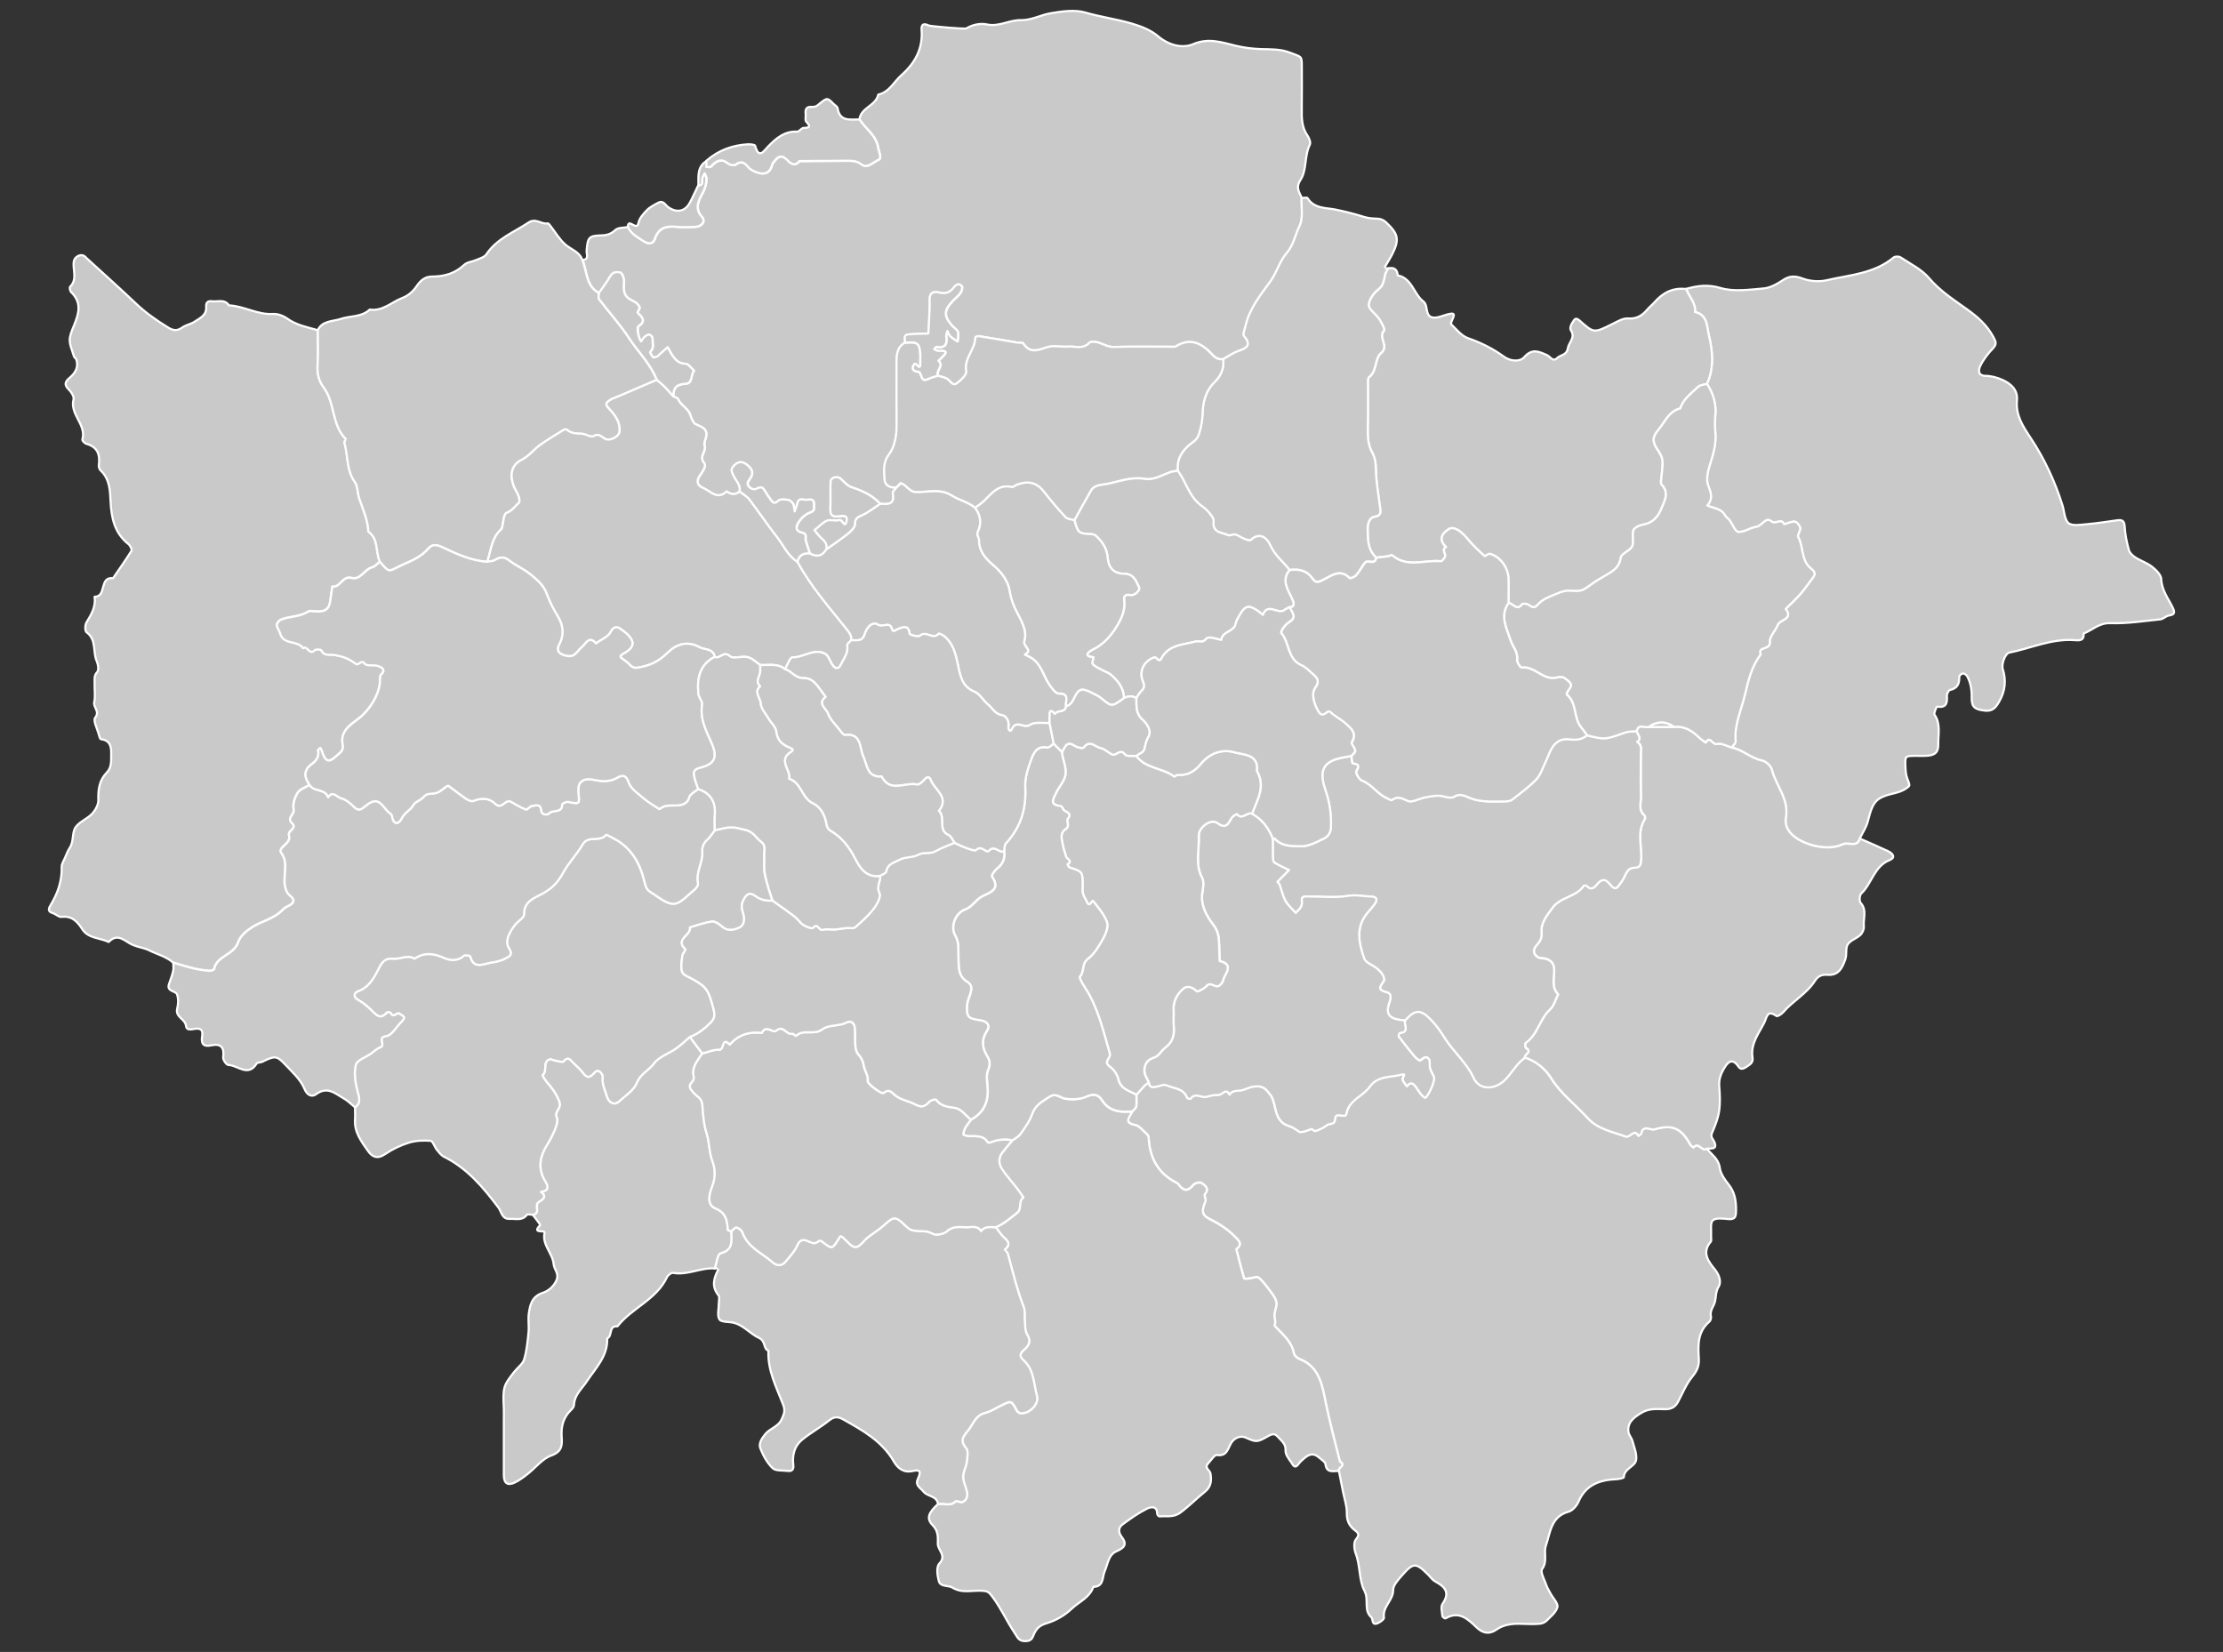 <?xml version="1.0" encoding="UTF-8"?><svg id="a" xmlns="http://www.w3.org/2000/svg" viewBox="0 0 520.66 386.94"><rect x="0" y="0" width="520.66" height="386.94" fill="#333333" stroke="none"/><defs><style>.b{fill:#c9c9c9;stroke:#fff;stroke-linejoin:round;stroke-width:.5px;}</style></defs><path class="b" d="M201.29,27.97c.35-2.78,3.86-3.18,4.41-5.81,2.58-.56,3.63-2.96,5.38-4.51,3.15-2.79,5.12-6.17,4.77-10.61-.11-1.37,.47-1.64,1.7-1.06,.39,.18,8.41,.88,8.75,.68,1.54-.88,3.23-1.28,4.92-.92,2.77,.58,5.17-1.08,7.84-1.02,2.49,.06,4.69-1.22,7.05-1.62,2.65-.45,5.6-.88,8.08-.16,3.63,1.05,7.36,1.54,10.98,2.61,2.25,.67,4.39,1.53,6.03,2.92,2.58,2.18,5.77,2.94,8.3,1.86,3.61-1.53,6.77-.37,9.89,.38,2.01,.48,3.93,.72,5.94,.79,2.32,.07,4.58-.05,6.9,.87,2.52,1,2.67,.65,2.67,3,0,3.39,.04,6.78-.01,10.16-.04,2.2,0,4.32,1.34,6.24,.41,.58,.8,1.62,.55,2.13-1.33,2.64-.64,5.88-2.2,8.27-1.17,1.81-.27,2.85,.33,4.2-.1,2.2,.42,4.71-.47,6.52-1.04,2.11-1.39,4.51-3.1,6.48-1.6,1.84-2.23,4.47-3.77,6.58-2.37,3.23-4.94,6.46-5.83,10.54-.16,.74-.64,1.82-.32,2.19,1.85,2.18,.62,2.86-1.36,3.55-1.25,.43-2.36,1.25-3.54,1.9-1.03,.15-1.77-.21-2.5-1-2.38-2.58-5.05-4.19-8.58-1.98-.23,.15-.62,.08-.93,.08-4.51,0-9.03-.08-13.53,.05-1.36,.04-2.34-.57-3.48-.97-.72-.25-1.96-.39-2.34,.01-1.51,1.6-3.32,.73-4.98,.88-1.6,.14-3.34-.35-4.8,.12-2.18,.7-4.08,1.61-5.7-.88-.16-.25-.89-.11-1.35-.18-3.01-.51-6.02-1.04-9.03-1.52-.27-.04-.84,.19-.83,.29,.05,2.81-2.7,4.84-2.11,7.93,.15,.79-1.25,2.12-2.21,2.83-1.03,.76-1.55-.62-2.31-1.06-.63-.37-1.41-.48-2.12-.71-.59-1.18,1.53-2.28,.1-3.49,.45-.45,.94-.89,1.36-1.37,.79-.9,.01-.89-.59-.94-.32-.03-.65,.05-.96-.02-.28-.06-.53-.25-.8-.39,.19-.19,.41-.56,.56-.54,2.02,.37,2.51-.61,2.28-2.4-.05-.42,.18-.88,.27-1.32,.23,.42,.37,.94,.7,1.25,.49,.47,1.12,.81,1.68,1.21,.04-.76,.26-1.57,.06-2.25-.16-.54-.87-.91-1.3-1.38-2.07-2.32-2.03-3.64,.19-5.96,.56-.58,1.22-1.08,1.67-1.73,.3-.44,.6-1.3,.39-1.58-.65-.87-1.4-.41-1.92,.29-.85,1.14-1.94,1.52-3.3,1.17q-2.3-.6-2.33,1.53c0,.8,.03,1.61,0,2.41-.08,1.89-.2,3.77-.3,5.66-1.58,.06-3.17,.03-4.74,.2-1.23,.13-.62,1.22-.76,1.91-1.84,1.08-1.95,2.86-1.94,4.72,.02,4.84-.03,9.68,.02,14.52,.03,2.51-.45,5.17-1.79,6.95-1.54,2.03-1.08,3.94-1.03,5.87,.03,1.3,1.32,2.05,2.81,1.82-.32,.48-.98,1.03-.9,1.43,.55,2.78-1.25,2.53-2.97,2.44-1.68-1.84-3.68-2.87-6.79-3.93-.96-.33-1.7-1.3-2.52-2-.74-.63-2.23-.25-2.28,.7-.1,2.07,.04,4.16-.06,6.23-.06,1.35,.18,2.07,1.77,1.95,.76-.06,2.34-.58,2.06,.97-.39,2.16-1.03-.41-1.8-.11-.84,.32-2.02-.21-2.82,.14-1.09,.48-1.96,1.45-2.92,2.22,.47,.56,.9,1.18,1.43,1.68,.82,.78,1.67,1.5,1.34,2.81-.96,1.64-2.27,1.91-3.87,.97-.32-.99-.68-1.97-.96-2.98-.19-.67,.4-1.6-.84-1.88-2.05-.46-1.27-1.87-.62-2.8,.59-.84,1.56-1.63,2.52-1.96,1.19-.4,.79-1.19,.85-1.88,.11-1.24-.82-1.19-1.59-1.07-.8,.13-1.99-.67-2.29,.88-.12,.63-.41,1.24-.62,1.85-.11-.6-.1-1.26-.37-1.77-.23-.42-.76-.87-1.22-.94-.75-.11-1.84-.21-2.26,.21-.87,.86-1.28,.43-1.76-.22-.53-.73-1.04-1.49-1.49-2.27-.54-.93-1.06-.66-1.89-.31-1.14,.48-2.51-.85-1.88-1.78,.58-.85,1.16-1.67,.79-2.53-.32-.74-1.12-1.47-1.88-1.79-.92-.39-1.79,.08-2.47,.93-.63,.8-.25,1.26,.09,2.04,.53,1.21,1.78,2.2,1.43,3.75-1.01,.91-2.02,.73-3.03,0-2.26,2.08-3.66-.03-5.56-.83-1.72-.73-1.29-1.99-.96-2.54,.65-1.09,1.89-2.49,1.22-3.3-1.32-1.59,.57-2.67,.11-4.07-.26-.78,.48-1.84,.42-2.75-.09-1.47-1.42-1.7-2.52-2.27-.65-.34-.99-1.45-1.29-2.27-.54-1.5-2.17-2.1-2.78-3.55-.14-.33-.73-.46-1.12-.69-.08-1.93,.74-2.86,2.77-2.95,1.85-.08,1.21-2.15,2.07-3.08-.68-.57-1.35-1.61-2.03-1.61-1.34,0-2.08-.69-2.77-1.55-.55-.7-.93-1.54-1.38-2.32-.68,.61-1.37,1.22-2.05,1.83-.12,.11-.21,.28-.35,.33-.33,.11-.86,.34-.99,.21-.35-.36-.82-1.2-.73-1.28,1.03-.93,.53-2.1,.57-3.16,.01-.3-.46-.84-.76-.88-.35-.05-.81,.27-1.12,.55-.32,.28-.52,.7-.77,1.06-.58-.54-1.16-3.26-.64-3.6,1.91-1.27,.76-2.12-.21-3.15-.14-.14,.61-.99,.47-1.3-.25-.54-.78-1.08-1.33-1.34-1.98-.93-2.46-1.63-2.37-3.89,.02-.48,.1-.99-.02-1.44-.14-.52-.36-1.26-.75-1.41-.51-.21-1.36-.15-1.79,.16-.58,.42-.88,1.21-1.31,1.83-.64,.93-1.29,1.85-1.94,2.78-3.1-1.68-2.78-5.06-3.87-7.75,1.59-.15,.88-1.39,.94-2.16,.24-3.12,.51-3.54,3.4-3.61,1.33-.03,2.3-.3,3.33-1.26,.64-.61,1.97-.5,2.99-.71,.75,1.62,2.19,2.35,3.62,3.31,1.41,.94,2.33,.51,2.66-.48,.88-2.64,2.65-3.11,5.07-2.85,1.43,.15,2.89,.05,4.33,.02,1.54-.03,2.59-1.27,1.67-2.3-1.99-2.24-.59-4.19,.27-5.92,.53-1.06,.78-1.98,.76-3.06,0-.42-.27-.84-.42-1.26-.18,.38-.42,.74-.51,1.14-.16,.68,.34,1.71-.98,1.72,.03-2.14-.38-4.43,1.94-5.81v1.45c.34-.02,.83,.1,1-.08,1.19-1.23,2.33-2.12,4.04-.75,.42,.33,1.4,.54,1.74,.29,1.26-.92,2.02-.61,2.95,.51,.54,.65,1.47,1.1,2.31,1.37,1.08,.35,2.24,.3,2.94-.85,.31-.5,.35-1.2,.72-1.62,.82-.94,1.56-2.08,3.1-.61,.34,.32,1.76,2.06,2.92,.36,3.86-.02,7.73-.04,11.59-.07,1.1,0,2.03,.1,3.05,.88,1.31,1,2.64-.55,3.82-1.05,1-.42,.19-1.79,.02-2.86-.48-2.99-2.97-4.42-4.37-6.65Z"/><path class="b" d="M399.79,269.05c1.08,1.43,2.73,2.36,3.01,4.51,.18,1.38,1.18,2.77,2.1,3.93,1.46,1.84,1.73,3.87,1.71,6.1-.02,1.34-.16,2.1-1.78,1.96-1.25-.11-2.96-.36-3.66,.3-.67,.64-.32,2.37-.41,3.62-.03,.47,.15,1.12-.09,1.4-2.22,2.61-.41,4.75,1.04,6.56,1.07,1.34,1.44,2.95,.85,3.89-.77,1.23-.6,2.37-.88,3.54-.28,1.16-1.28,2.11-.95,3.49,.09,.38-.1,1.01-.39,1.25-2.77,2.35-2.65,5.53-2.45,8.66,.11,1.72-.46,2.9-1.56,4.24-1.4,1.71-2.25,3.87-3.31,5.86-.66,1.23-1.59,1.74-3.05,1.72-1.83-.02-3.6-.28-5.47,.82-2.04,1.2-3.4,2.41-3.08,4.55,.11,.71,.72,1.32,.91,2.03,.4,1.46,1.06,3,.89,4.42-.21,1.66-2.84,2.02-2.89,4.12,0,.17-1.08,.43-1.67,.45-3.92,.17-7.23,1.25-8.95,5.27-.41,.96-1.39,2.09-2.33,2.35-4.15,1.15-4.25,4.89-5.31,7.94-.59,1.7,.45,3.65-.88,5.49-.49,.68,.56,2.51,.99,3.79,.24,.7,.66,1.34,1.01,2,.57,1.06,1.79,2.26,1.58,3.12-.31,1.23-1.6,2.25-2.59,3.24-.39,.39-1.06,.63-1.63,.67-1.28,.1-2.58,.08-3.87,.02-2.2-.1-4.31,.04-6.22,1.36-1.63,1.13-3.13,.9-4.63-.54-2.01-1.92-4.1-3.99-7.29-2.09-.1,.06-.69-.34-.71-.56-.08-.96-.42-2.2,.03-2.85,1.87-2.69,.55-4.03-1.74-5.27-.68-.37-1.15-1.11-1.73-1.68-2.79-2.74-3.36-2.75-6.02,.28-.88,1.01-2.08,2.28-2.07,3.43,0,2.47-2.56,3.92-2.15,6.47,.06,.38-1.05,1.21-1.73,1.39-1.19,.32-.78-1.06-1.23-1.47-1.87-1.7-.51-4.09-1.59-6.16-1.34-2.56-.97-5.91-2.07-8.8-.38-.99-.51-2.62,.04-3.28,.91-1.08,.62-1.51-.22-2.14-1.37-1.03-1.93-2.28-1.9-4.09,.03-1.63-.57-3.28-.89-4.92-.32-1.64-.65-3.28-.97-4.92-.41-.78,1.84-1.28,.23-2.19-1.17-4.53-2.33-9.05-3.29-13.64-.82-3.93-1.37-8.56-6.17-10.39-.55-.21-1.23-.82-1.33-1.34-.53-2.84-2.68-4.47-4.46-6.39-.15-.16,.12-.66,.1-1-.03-.57-.25-1.15-.19-1.71,.09-.88,.51-1.76,.47-2.62-.03-.69-.44-1.44-.87-2.03-1-1.38-1.98-2.82-3.24-3.93-.44-.39-1.67,.13-2.55,.2-.32,.03-.9,.03-.93-.08-.64-2.27-1.22-4.56-1.82-6.85,1.67-1.26,.48-2.1-.42-3.02-1.74-1.78-3.81-3.01-6.01-4.13-1.68-.86-1.7-1.95-.79-4.07,.19-.45-.39-1.36-.14-1.65,1.19-1.41-.05-2.1-.84-2.64-.36-.25-1.54,.09-1.89,.53-1.3,1.64-2.33,1.31-3.41-.14-.09-.13-.21-.27-.34-.34-4.43-2.19-6.47-5.85-6.68-10.69-.02-.44-.53-.92-.91-1.26-.69-.61-1.39-1.48-2.2-1.64-2.97-.57-1.23-1.99-.72-3.22,.32-.38,.86-.72,.92-1.15,.14-.89,.04-1.82,.04-2.73,.65-.73,1.27-1.47,1.94-2.18,.27-.29,.64-.49,.96-.73,.17,1.62,1.49,1.01,2.21,.89,.75-.12,1.1-.57,2.19-.12,1.75,.72,3.76,.64,4.57,2.84,.06,.17,.76,.32,.8,.24,1.09-1.67,2.59-.07,3.85-.5,.86-.29,1.81-.42,2.72-.42,.86,0,1.69-1.74,2.57-.07,.59-.98,1.56-.85,2.51-.97,1.02-.13,1.98-.74,3-.89,1.26-.19,2.47-.12,3.41,1.12,.75,.99,1.16,1.07,1.74,3.8,.45,2.11,1.16,3.71,3.4,4.35,.84,.24,1.57,.87,2.34,1.34,.3,.18,1.82-.29,2.7-.69,.21-.1,.75,.57,.99,.48,.93-.35,1.91-.73,2.66-1.36,.62-.52,1.9,.03,1.96-1.53,.07-1.78,2.42,.07,2.63-1.12,.57-3.31,3.86-4.09,5.48-6.38,1.86-2.63,4.95-2.14,7.52-2.86,1.06-.3,.21,.6,.2,1.06-.02,.56,.64,1.14,1.01,1.71,.75-1.09,1.4-.79,2.06,.11,.66,.9,1.22,2.01,2.11,2.55,.47,.28,2.44-3.74,2.15-4.77-.2-.71-.72-1.32-.92-2.03-.2-.74,.09-1.75-.31-2.27-.64-.83-1.32-.09-1.98,.39-.15,.11-.96-.5-1.31-.91-1.3-1.54-2.54-3.13-3.75-4.74-.11-.14,.15-.82,.26-.83,2.41-.16,.82-1.98,1.25-2.94,2.31-2.62,3.63-2.72,6.08-.17,1.16,1.21,2.19,2.59,3.06,4.02,2.07,3.38,5.23,5.9,6.95,9.64,1.3,2.82,4.82,2.78,7.15,.57,1.75-1.66,2.81-3.94,4.84-5.34,2.62,.85,4.76,2.63,6.11,4.8,2.3,3.71,5.75,6.24,8.59,9.38,2.34,2.59,5.69,3.15,8.78,4.29,1.21,.45,2.03-2.04,3.09-.13,.23-.19,.61-.34,.65-.56,.4-2.16,2.15-.68,3.12-.97,4.3-1.26,6.31-.19,8.4,3.6,.15,.27,.48,.44,.72,.65,1.17-1.5,2.02,1.16,3.14,.25Z"/><path class="b" d="M40.55,225.48c-1.61-1.45-3.72-1.93-5.59-2.87-1.19-.6-2.59-.74-3.83-1.26-1.85-.77-3.46-3.01-5.68-.71-2.07-.99-4.76-.8-6.17-2.98-1.19-1.84-2.44-3.19-4.9-2.89-.62,.08-1.31-.68-2.02-.89-1.14-.33-1.05-.97-.58-1.74,1.69-2.79,2.77-5.74,2.67-9.08-.02-.69,.46-1.41,.75-2.09,.35-.82,.68-1.68,1.16-2.42,.96-1.48,.47-3.46,1.33-4.75,.89-1.33,2.75-1.98,3.89-3.2,.77-.82,1.48-2.13,1.45-3.21-.07-2.46,.21-4.63,2.01-6.47,1.2-1.23,.96-2.87,1-4.42,.04-1.76-.33-3.09-2.4-3.36-.22-.03-.4-.75-.52-1.17-.35-1.31-1.35-3.18-.84-3.84,1.2-1.53-.49-2.42-.21-3.68,.31-1.38,.03-2.89,.09-4.34,.03-.91-.22-1.8,.6-2.69,.42-.46,.24-1.78-.1-2.53-.97-2.19,.03-5.06-2.4-6.8-.38-.28-.36-1.72,0-2.31,1.14-1.87,2.24-3.69,1.89-6,2.91,.02,1.02-4.75,4.33-4.34,1.46-2.14,2.96-4.24,4.32-6.44,.17-.28-.31-1.22-.73-1.56-3.21-2.58-3.98-6-4.17-9.95-.12-2.46-.17-5.25-2.29-7.25-.29-.28-.52-.84-.47-1.23,.33-2.46-.23-4.31-2.9-5.05-.4-.11-1.02-.76-.95-.99,1.02-3.5-2.97-5.88-2.07-9.4,.17-.66-.53-1.78-1.13-2.36-1.18-1.13-.77-1.88,.23-2.72q2.33-1.96,1.56-4.27c-.09-.28-.47-.46-.56-.73-1.22-3.7-1.44-3.79,.06-7.39,1.18-2.84,1.74-5.3-.72-7.68-.26-.25-.41-1.07-.24-1.25,1.8-1.79,.55-3.98,.87-5.95,.16-1.01,1.49-1.81,2.38-1.29,.27,.15,.47,.42,.71,.64,3.86,3.54,7.77,7.02,11.56,10.63,2.26,2.14,4.77,3.87,7.4,5.5,1.26,.78,2.16,.86,3.36,.01,.83-.59,1.96-.76,2.82-1.33,1.27-.84,2.9-1.51,2.77-3.47-.07-1.04,.35-1.48,1.37-1.34,1.35,.18,2.94-.58,3.96,.96,3.54,.15,6.68,2.26,10.33,2.01,1.1-.07,2.43,.45,3.36,1.11,2.17,1.55,4.68,2,7.13,2.69,0,2.72,.15,5.46-.05,8.17-.14,1.97,.32,3.77,1.4,5.19,2.78,3.67,1.83,8.92,5.33,12.24,.02,.02-.52,.49-.47,.65,.92,3.05,.43,6.44,2.45,9.27,.73,1.02,.62,2.6,1.05,3.87,.86,2.55,2.03,5.01,2.13,7.77,2.48,1.75,1.63,4.77,2.7,7.05-.62,.46-1.17,1.14-1.86,1.32-1.8,.49-2.7,3.01-4.74,2.48-2.26-.59-2.62,2.32-4.54,2.01-.16,1.06-.34,2.12-.47,3.19-.27,2.18-1.17,2.81-3.73,2.62-.48-.04-1.09-.2-1.43,.03-1.98,1.31-4.39,1.07-6.46,1.94-.42,.18-.95,.84-.91,1.22,.07,.71,.6,1.35,.81,2.06,.8,2.68,4.07,1.41,5.31,3.36,1.05-.79,1.48,1.81,2.72,.48,.25-.27,1.44-.21,1.55,0,.71,1.49,2.04,.91,3.14,1.12,.88,.17,1.79,.35,2.61,.7,.83,.34,1.62,.81,2.33,1.36,.72,.56,1.22-1.19,2.17,.01,.47,.6,2.13,.13,3.11,.51,.43,.17,2.04,.74,.67,2.01-.35,.32-.22,1.18-.27,1.79-.25,3.08-2.49,6.64-5.1,8.6-1.99,1.49-4.28,2.98-3.62,6.09,.3,1.42-.85,1.99-1.62,2.71-1.63,1.55-2.53,1.19-3.24-1.16-.09-.28-.26-.54-.39-.81-.19,.18-.58,.42-.54,.55,.38,1.52-.47,2.47-1.52,3.25-1.97,1.48-1.69,3.09-.45,4.83-.97,.6-2.28,.99-2.82,1.86-.68,1.09-1.18,2.66-.93,3.86,.26,1.25-1.67,2-.41,3.2,1.35,1.3-.99,1.74-.69,2.85,.43,1.58-1.05,2.15-1.77,3.12-.16,.22-.26,.71-.13,.88,1.93,2.42,.5,5.23,.96,7.81,.1,.58,.28,1.18,.58,1.68,.47,.77,1.85,1.23,1.27,2.3-.38,.69-1.6,.88-2.19,1.52-1.5,1.63-3.5,2.4-5.42,3.25-2.24,1-4.51,2.57-5.19,4.53-1.07,3.09-5.01,3.12-5.63,6.28-.04,.22-.81,.45-1.22,.41-1.21-.11-2.43-.29-3.61-.57-1.6-.38-3.17-.88-4.75-1.34Z"/><path class="b" d="M394.95,67.66c2.64-.73,5.04-1.08,7.97-.21,3.11,.93,6.73,.41,10.09,.12,1.55-.13,3.16-1,4.49-1.9,1.62-1.1,2.91-1.1,4.74-.41,1.69,.63,3.83,.79,5.6,.38,5.38-1.25,11.14-1.53,15.69-5.34,.33-.27,1.22-.27,1.6-.02,2.29,1.52,4.93,2.8,6.65,4.83,2.6,3.06,5.84,5.13,9.01,7.4,2.41,1.73,4.59,3.64,6.06,6.37,.65,1.21,.87,1.73-.11,2.76-1.15,1.21-2.22,2.59-2.94,4.09-.32,.67-.78,2.29,1.28,2.31,1.32,.01,2.72,.4,3.93,.95,1.98,.9,3.61,2.29,3.39,4.76-.31,3.52,1.32,5.99,3.23,8.87,3.19,4.8,5.68,10.15,7.43,15.74,.45,1.43,.45,3.34,1.41,4.16,.85,.73,2.75,.4,4.16,.28,2.46-.21,4.9-.61,7.34-.94,1.22-.16,1.6,.28,1.67,1.57,.1,1.81,.49,3.63,.97,5.39,.18,.67,.87,1.33,1.49,1.73,1.25,.81,2.75,1.28,3.91,2.18,.94,.74,2.14,1.89,2.18,2.89,.1,2.63,1.64,4.53,2.68,6.67,.56,1.17,.53,1.66-.86,1.88-.71,.11-1.33,.82-2.03,.9-3.89,.4-7.8,1.02-11.68,.89-2.67-.09-4.22,1.62-6.3,2.44,.17,1.77-1.07,1.62-2.18,1.54-5.34-.38-10.17,1.92-15.24,2.93-.89,.18-1.89,2.62-1.49,3.89,.84,2.67,.54,5.12-.83,7.54-.78,1.38-1.55,2.38-3.42,2.15-2.28-.27-3.09-.8-3.04-3.12,.04-1.76-.23-3.38-1.04-4.91-.17-.33-.67-.68-1-.67-.32,.01-.88,.5-.87,.76,.06,1.63-.42,2.72-2.18,3.11-.34,.08-.76,.94-.72,1.4,.13,1.72-.18,2.82-2.29,2.5-.12-.02-.84,1.54-.6,1.89,1.49,2.19,.82,4.59,.87,6.9,.04,1.97-.82,2.65-2.92,2.73-.81,.03-1.61,0-2.42,0-2.4,.03-2.42,.04-2.37,2.26,.02,.78,.08,1.56,.23,2.32,.18,.88,.94,2.2,.63,2.51-.79,.78-1.98,1.32-3.11,1.59-4.65,1.1-5.29,1.78-6.53,6.64-.36,1.42-1.25,2.7-1.89,4.05-.64,2.23-2.66,.73-4,1.35-3.23,1.52-7.94,.42-10.66-1.31-1.91-1.22-3.04-2.95-2.68-4.93,.79-4.39-2.36-7.48-3.29-11.27-.22-.89-1.46-1.97-2.39-2.15-2.59-.51-4.44-2.55-7-2.99,.32-.51,.96-1.05,.92-1.52-.37-3.8,1.3-7.23,2.14-10.74,.78-3.25,1.53-6.73,3.72-9.53-.85-2,2.34-.96,2.14-2.96-.13-1.24,1.33-2.59,1.86-3.98,.5-1.32,3.74-1.28,1.85-3.74,1.14-1.14,2.34-2.22,3.39-3.43,1.11-1.27,2.07-2.67,3.08-4.02,.65-.86,.14-1.47-.51-1.98-2.42-1.89-1.73-5.07-3.04-7.44-.25-.46,.6-1.44,.49-2.1-.1-.57-.8-1.42-1.3-1.47-.84-.07-2.42,.71-2.48,.58-.71-1.54-1.93,.19-2.91-.63-1.44-1.21-2.21,1.08-3.57,1.26-1.45,.2-2.87,1.31-4.23,1.19-.77-.07-1.38-1.82-2.09-2.78-.29-.38-.78-.63-.99-1.04-.89-1.73-2.76-1.67-4.21-2.37,1.36-1.5,.92-2.9,.23-4.65-.51-1.27-.17-3.07,.27-4.48,.82-2.66,1.69-5.26,1.4-8.11-.13-1.27-.12-2.58,0-3.85,.27-2.73-.51-5.14-1.96-7.4,1.73-3.77,1.35-7.73,.43-11.5-.46-1.88-.29-4.72-3.22-5.33,.22-2.15-1.45-3.6-2.05-5.44Z"/><path class="b" d="M265.2,260.33c-.51,1.23-2.25,2.65,.72,3.22,.81,.15,1.51,1.02,2.2,1.64,.39,.34,.89,.83,.91,1.26,.21,4.85,2.25,8.5,6.68,10.69,.14,.07,.25,.21,.34,.34,1.08,1.45,2.11,1.78,3.41,.14,.35-.44,1.53-.78,1.89-.53,.8,.54,2.03,1.23,.84,2.64-.25,.3,.34,1.2,.14,1.65-.91,2.12-.89,3.21,.79,4.07,2.2,1.13,4.28,2.36,6.01,4.13,.9,.92,2.09,1.76,.42,3.02,.59,2.29,1.17,4.58,1.82,6.85,.03,.11,.61,.1,.93,.08,.87-.07,2.1-.59,2.55-.2,1.26,1.11,2.24,2.55,3.24,3.93,.43,.59,.84,1.33,.87,2.03,.04,.86-.38,1.73-.47,2.62-.06,.56,.16,1.13,.19,1.71,.02,.34-.25,.84-.1,1,1.79,1.92,3.93,3.55,4.46,6.39,.1,.52,.78,1.13,1.33,1.34,4.8,1.83,5.35,6.47,6.17,10.39,.96,4.59,2.13,9.11,3.29,13.64,1.61,.91-.64,1.41-.23,2.19-1.29-.07-2.89,.59-3.16-1.64-.06-.5-.84-.94-1.31-1.37-1.29-1.18-2.24-1.18-3.64,0-.49,.42-.99,.85-1.36,1.37-.91,1.29-1.37,.07-1.69-.38-.6-.84-1.39-1.87-1.34-2.78,.09-1.6-.96-2.25-1.77-3.18-.77-.89-1.32-.77-2.38-.17-2.65,1.51-2.73,1.37-5.26,.29-1.15-.49-2.53,.05-3.28,1.21-.83,1.28-.95,3.26-3.4,2.9-.57-.08-1.37,1.24-2.03,1.94-1.03,1.08,.4,1.6,.53,2.36,.25,1.53,.24,3.06-1.29,4.29-1.95,1.56-3.68,3.34-5.71,4.86-1.71,1.28-3.3,.75-4.96,.93-.16,.02-.53-.43-.53-.66,.01-2.1-1.84-1.44-2.4-1.15-2.02,1.02-3.9,2.34-5.72,3.7-1.05,.78-.95,1.93-.17,2.93,1.41,1.83,.46,2.58-1.25,3.35-1.9,.85-2,2.99-2.73,4.64-.64,1.44-.15,3.63-2.68,3.69-.85,2.53-3.3,3.44-5.03,5.09-1.73,1.66-3.84,2.81-5.86,3.42-1.55,.47-2.24,1.06-2.88,2.26-.45,.84-.42,1.89-2.05,1.94-1.7,.04-1.9-.88-2.6-1.91-1.87-2.76-3.2-5.84-5.24-8.53-.65-.86-.96-1.2-1.93-1.32-2.45-.3-4.97,.72-7.43-.79-.92-.57-2.77-.1-3.16-1.5-.36-1.3-.62-3.33,.09-4.08,1.84-1.95-.37-3.16-.33-4.71,.03-1.55,.14-2.97-1.24-4.36-1.51-1.52-.93-2.92,1.26-4.88,1.34-.3,2.85,.63,4.11-.63,.25-.25,1.19,.33,1.64,.14,1.01-.43,1.22-1.43,1.01-2.43-.25-1.17-.88-2.31-.88-3.47,0-1.15,.71-2.29,.86-3.47,.14-1.09,.4-2.6-.17-3.25-1.72-1.99-.38-2.97,.71-4.44,1.09-1.46,1.57-3.26,3.71-3.79,1.42-.35,2.7-1.23,4.04-1.88,1.98-.96,2.23-1.07,3.26,1,.53,1.06,1.14,1.01,1.81,.9,1.84-.32,3.54-2.31,3.06-4.04-.79-2.86-.65-6.13-3.16-8.34-.96-.84-.85-1.56,.06-2.35,1.16-1,1.86-2.02,.81-3.67-.53-.83-.43-2.08-.54-3.14-.11-1.1,.14-2.31-.25-3.28-1.6-4.06-2.56-8.29-3.72-12.47-.11-.38-.75-.98-.73-.99,1.93-1.61,.11-2.39-.72-3.4-.48-.59-.92-1.23-1.37-1.85,1.86-.75,3.29-2.07,4.86-3.26,1.41-1.07,.26-2.84,1.6-3.68-.46-.67-.89-1.37-1.39-2.01-1.21-1.57-2.56-3.04-3.65-4.69-.78-1.19-.84-2.61,.11-3.85,.74-.97,1.56-1.9,2.34-2.84,.65-.5,1.46-.89,1.9-1.53,1.02-1.46,2.12-2.96,2.7-4.62,.73-2.12,2.34-2.95,4.02-4.05,1.62-1.06,2.51,.21,3.75,.41,1.62,.26,3.55,.19,5-.49,1.71-.8,2.81-.43,3.63,.84,1.74,2.7,4.3,2.87,7.07,2.65Z"/><path class="b" d="M405.6,175.13c2.55,.45,4.41,2.49,7,2.99,.93,.18,2.18,1.26,2.39,2.15,.93,3.8,4.08,6.88,3.29,11.27-.36,1.97,.77,3.71,2.68,4.93,2.72,1.73,7.42,2.83,10.66,1.31,1.34-.63,3.35,.88,4-1.35,2.18,.97,4.38,1.9,6.54,2.92,1.44,.68,1.68,1.62,.47,2.09-3.7,1.45-4.18,5.5-6.71,7.87-.4,.38-.49,1.77-.13,2.17,1.54,1.72,.56,3.68,.75,5.51,.07,.65-.33,1.56-.83,2.02-.87,.83-2.27,1.21-2.9,2.15-.64,.94-.17,2.3-.62,3.58-.8,2.26-1.72,3.81-4.26,3.59-1.32-.11-2.21,.42-2.82,1.38-1.94,3.06-5.22,4.75-7.51,7.44-.37,.43-1.3,.99-1.51,.84-2.25-1.59-2.23,.3-2.9,1.61-1.31,2.57-3.21,4.9-2.73,8.07,.19,1.27-.49,1.6-1.52,2.29-1.39,.93-1.66-.06-2.12-.6-1.17-1.35-2.04-.59-2.68,.37-.93,1.4-1.62,2.9-1.47,4.73,.16,1.92,.25,3.9-.03,5.8-.26,1.75-.95,3.47-1.66,5.1-.42,.97,.18,1.35,.5,2.04,.87,1.87-.61,1.61-1.69,1.63-1.13,.91-1.97-1.75-3.14-.25-.24-.21-.57-.38-.72-.65-2.09-3.79-4.1-4.86-8.4-3.6-.98,.29-2.72-1.19-3.12,.97-.04,.22-.43,.38-.65,.56-1.06-1.9-1.88,.58-3.09,.13-3.09-1.14-6.45-1.7-8.78-4.29-2.84-3.14-6.28-5.67-8.59-9.38-1.35-2.17-3.48-3.95-6.11-4.8-.41-.78,1.82-1.25,.26-2.23-.23-.14-.29-1.11-.12-1.23,2.84-1.93,3.26-5.6,5.72-7.84,.93-.85,1.27-2.33,1.89-3.53-1.69-1.73-.82-3.9-.93-5.88-.08-1.56-.91-2.2-2.22-2.52-.45-.11-.97-.01-1.37-.2-1.28-.6-1.56-1.81-.49-2.96,.83-.89,1.26-1.73,1.15-2.93-.22-2.36,1.22-3.94,2.5-5.74,1.93-2.71,5.76-2.56,7.49-5.4,.02-.03,.48,.13,.65,.29,1,1,1.72,.35,2.33-.43,1.02-1.29,1.95-1.42,3.04-.05,1.47,1.85,1.78,.6,2.79-.69,.84-1.07,1.01-3.11,2.85-3.16,1.26-.04,1.51-.43,1.63-1.64,.32-3.25-1.11-6.66,.9-9.76,.12-.19,.04-.72-.14-.87-1.48-1.3-.72-3-.77-4.51-.11-3.22-.02-6.44-.04-9.66,0-1.07,.36-2.28-.85-3.03,1.23-.9,0-1.69-.11-2.53,.45-1.87,1.95-.6,2.9-.97h5.81c2.34-.24,4.15,.79,5.77,2.36,.51,.5,1.13,.88,1.69,1.32,1.02-1.8,1.56,.67,2.69,.32,.96-.3,2.26,.52,3.41,.84Z"/><path class="b" d="M124.79,284.54c-.48,0-1.22-.2-1.4,.03-1.1,1.44-2.61,.85-3.97,.93-1.86,.11-1.9-1.59-2.69-2.65-3.53-4.71-7.3-9.2-12.74-11.9-.68-.34-1.2-1.06-1.7-1.68-.54-.67-.91-2.01-1.44-2.05-1.68-.13-3.47-.07-5.07,.43-1.96,.61-3.9,1.53-5.59,2.69-1.76,1.21-2.99,.69-3.97-.71-1.55-2.21-3.26-4.41-3.07-7.38,.06-.96,0-1.92,0-2.88,1.5-1.16,.9-2.43,.52-3.94-.49-1.95-.83-4.16-.35-6.03,.28-1.1,2.28-1.76,3.51-2.61,.75-.52,1.43-1.25,2.26-1.52,1.31-.44-.94-2.34,1.38-2.61,1.25-.14,2.3-2.1,3.43-3.24,.11-.11,.23-.23,.34-.34,1-1.05-.34-1.3-.72-1.66-.49-.47-1.37,1.19-2.03-.14-.08-.16-.74-.26-.85-.14-1.66,1.91-2.64,.47-3.8-.65-.88-.85-1.86-1.67-2.93-2.25-1.41-.76-.92-1.78-.08-2.08,2.75-.99,3.89-3.42,5.02-5.63,.81-1.57,1.68-2.17,3.24-1.99,1.67,.19,3.33-1.06,4.99-.01,2.31-1.56,4.48-1.26,6.99-.14,1.14,.51,3.11,.83,4.52-.53,.26-.25,1.49-.05,1.54,.14,.84,3.11,3.04,1.73,4.82,1.47,1.18-.17,2.42-.43,3.42-1.01,.6-.35,1.94-.63,.81-2.37-1.1-1.69,.18-3.84,1.42-5.47,.67-.88,2.14-1.66,2.12-2.46-.06-3.12,2.45-3.83,4.33-4.87,2.13-1.17,3.59-2.62,4.75-4.76,1.29-2.4,3.28-4.42,4.66-6.78,1.31-2.23,4.06-.39,5.45-2.22,.09-.12,1.28,.57,1.94,.91,3.92,2.07,5.96,5.59,6.98,9.67,.29,1.16,.49,2.18,1.45,2.77,1.78,1.1,3.67,2.83,5.49,2.8,1.63-.03,3.27-2.03,4.82-3.26,.44-.34,.95-1.09,.86-1.52-.58-2.6,1.18-4.84,1-7.34-.08-1.22,.29-2.1,1.2-2.91,.68-.61,1.16-1.44,1.73-2.17,4.12-1.03,4.07-.85,7.33-.07,1.79,.43,2.4,1.91,3.62,2.81,1.11,.81,.59,2.02,.65,3.07,.07,1.27-.11,2.56,.05,3.81,.17,1.32,.58,2.61,.94,3.9,.28,.99,.64,1.96,.96,2.94-1.43,.17-2.77-.12-3.93-.98-1.46-1.08-2.15-.57-2.91,.95-.6,1.19-.34,1.99,0,3.11,.34,1.15,.38,2.7-1.06,3.33-1.27,.55-2.64,.82-3.92-.29-.66-.57-1.61-1.29-2.34-1.19-1.76,.23-3.46,.89-5.18,1.38,.42,1.83-3.68,2.78-1.02,5.12,.1,.09-.69,.98-.75,1.53-.16,1.25-.45,2.64-.05,3.76,.27,.76,1.58,1.19,2.46,1.68,3.32,1.86,3.73,2.66,4.85,6.85,.37,1.4,.43,2.28-.61,3.34-1.43,1.45-2.96,2.67-4.88,3.38-1.07,.91-2.08,1.9-3.23,2.71-1.73,1.21-4.04,1.94-5.19,3.52-1.18,1.63-3.14,2.38-3.98,4.5-.71,1.78-2.74,3.08-4.3,4.47-.94,.84-2.27,.23-2.67-1.05-.5-1.6-1.3-3.12-1.06-4.92,.02-.14-.78-2.1-1.88-.88-1.1,1.22-1.78,1.43-2.8,0-.65-.9-1.59-1.59-2.35-2.41-.67-.72-1.16-1.38-2.13-.21-.26,.31-1.44-.12-2.2-.24-.35-.06-.74-.34-1.02-.25-1.8,.59-.44,2.71-1.66,3.68-.07,.06,.54,1.14,.97,1.63,1.23,1.38,2.22,2.72,2.93,4.59,.65,1.71-1.32,2.23-.56,3.77,.56,1.14-1.26,4.69-2.21,6.2-1.74,2.75-2.39,5.62-.56,8.6,.8,1.31,.96,2.31-.96,2.58,1.57,1.12,.27,1.9-.48,2.34-1.25,.73,.55,2.79-1.47,3Z"/><path class="b" d="M167.4,194.5c-.57,.73-1.05,1.56-1.73,2.17-.9,.81-1.28,1.69-1.2,2.91,.17,2.49-1.59,4.73-1,7.34,.1,.43-.42,1.18-.86,1.52-1.56,1.22-3.19,3.23-4.82,3.26-1.82,.03-3.71-1.71-5.49-2.8-.96-.59-1.17-1.62-1.45-2.77-1.02-4.08-3.05-7.61-6.98-9.67-.66-.35-1.85-1.03-1.94-.91-1.39,1.83-4.14-.01-5.45,2.22-1.38,2.36-3.37,4.38-4.66,6.78-1.16,2.14-2.62,3.59-4.75,4.76-1.88,1.04-4.4,1.75-4.33,4.87,.02,.8-1.45,1.58-2.12,2.46-1.24,1.63-2.52,3.77-1.42,5.47,1.13,1.73-.21,2.02-.81,2.37-1,.58-2.25,.84-3.42,1.01-1.78,.26-3.98,1.64-4.82-1.47-.05-.19-1.29-.39-1.54-.14-1.41,1.36-3.37,1.04-4.52,.53-2.51-1.12-4.68-1.43-6.99,.14-1.66-1.04-3.32,.2-4.99,.01-1.56-.18-2.43,.42-3.24,1.99-1.14,2.21-2.27,4.64-5.02,5.63-.84,.3-1.33,1.32,.08,2.08,1.07,.58,2.04,1.4,2.93,2.25,1.16,1.11,2.15,2.55,3.8,.65,.1-.12,.77-.02,.85,.14,.66,1.34,1.55-.32,2.03,.14,.38,.36,1.72,.61,.72,1.66-.11,.12-.23,.23-.34,.34-1.14,1.14-2.18,3.09-3.43,3.24-2.33,.27-.07,2.18-1.38,2.61-.83,.28-1.51,1-2.26,1.52-1.23,.86-3.23,1.51-3.51,2.61-.48,1.87-.14,4.09,.35,6.03,.38,1.52,.98,2.79-.52,3.94-.84-.68-1.61-1.49-2.54-2.02-2.04-1.16-3.92-3.07-6.64-1.04-.79,.59-1.97,.45-2.71-1.34-.91-2.2-2.93-3.98-4.63-5.79-1.85-1.96-2.34-1.91-5.27-.47-.4,.19-1.09,.1-1.26,.38-2.03,3.27-4.43,.39-6.63,.35-.44,0-1.29-1.22-1.22-1.78,.3-2.35-.48-3.31-2.86-2.81-1.76,.37-2.33-.39-2.08-2.09,.14-.96,.18-1.92-1.37-1.83-.82,.05-2.25,.65-2.4-.66-.2-1.67-2.54-2.02-2.06-4.02,.26-1.06,.32-2.34-.03-3.34-.33-.92-2.57-.61-1.86-2.52,.36-.98,.72-1.97,.95-2.98,.14-.61,.03-1.28,.03-1.92,1.58,.45,3.15,.95,4.75,1.34,1.18,.28,2.4,.46,3.61,.57,.41,.04,1.17-.19,1.22-.41,.62-3.16,4.56-3.19,5.63-6.28,.68-1.95,2.95-3.53,5.19-4.53,1.92-.85,3.91-1.62,5.42-3.25,.59-.64,1.81-.82,2.19-1.52,.59-1.07-.79-1.53-1.27-2.3-.3-.49-.48-1.1-.58-1.68-.46-2.58,.97-5.39-.96-7.81-.13-.16-.03-.66,.13-.88,.73-.97,2.2-1.53,1.77-3.12-.3-1.12,2.04-1.55,.69-2.85-1.26-1.21,.67-1.95,.41-3.2-.25-1.2,.25-2.77,.93-3.86,.54-.87,1.85-1.26,2.82-1.86,.97,1.67,3.63,.78,4.32,2.87,1.07-1.69,2.09-.02,2.99,.21,1.11,.28,2.17,1.13,3.01,1.98,1.1,1.12,1.72,.7,2.74-.13,2.16-1.77,3.11-1.49,4.93,.93,.38,.51,1.23,.87,1.3,1.38,.33,2.31,1.66,1.88,2.28,.57,.65-1.38,2.03-1.86,2.72-3.12,.44-.81,1.73-1.1,2.35-1.86,.88-1.08,2.02-.64,3.02-.96,.97-.31,1.76-1.16,2.67-1.71,.1-.06,.45,.23,.66,.39,1.24,.9,2.44,1.86,3.71,2.71,.46,.31,1.21,.65,1.61,.48,1.82-.77,3.79-.7,5,.53,1.73,1.75,2.47-1.05,3.75-.39,1.19,.63,2.33,1.39,3.57,1.86,.34,.13,.98-.81,1.51-.85,.79-.05,2-.59,2.1,1.04,.08,1.27,1.57,1.03,1.77,.78,.83-1.06,3.12,.06,3.12-2.16,0-.21,.99-.68,1.43-.59,2.68,.54,2.67,.58,2.38-2.14-.03-.32,0-.64,0-.97-.01-1.58,1.33-2.47,3.09-2.15,1.98,.37,3.91,.78,5.89-.34,.92-.52,2.12-1.12,2.79,1,.48,1.5,2.24,2.66,3.57,3.8,1.12,.96,2.44,1.68,3.67,2.5,1.84-1.76,4.7,.06,6.48-1.82,.37-.39,.4-1.11,.77-1.5,.52-.55,1.21-.93,1.82-1.39,2.87,.96,4.11,2.95,3.89,5.95-.09,1.24-.02,2.49-.02,3.73Z"/><path class="b" d="M394.95,67.66c.6,1.84,2.27,3.29,2.05,5.44,2.94,.61,2.77,3.45,3.22,5.33,.92,3.76,1.3,7.73-.43,11.5-.71,.23-1.62,.25-2.1,.72-1.54,1.52-3.45,2.79-4.13,5.03-2.72,.65-3.57,3.14-5.13,5-1.38,1.63-1.5,2.69-.32,4.47,1.62,2.46,1.42,2.58,1.04,6.48-.06,.64-.28,1.54,.04,1.89,1.79,1.91,.74,3.66-.02,5.53-.83,2.05-2.05,3.47-4.37,3.86-.83,.14-2.02,.7-2.24,1.35-.39,1.16,.21,2.69-.29,3.74-.51,1.08-2.52,1.67-2.66,2.64-.29,2.06-1.52,2.95-3.01,3.84-1.29,.77-2.63,1.49-3.84,2.38-2.32,1.69-2.28,1.67-5.35,1.53-.86-.04-1.8,.28-2.62,.63-1.66,.7-3.44,1.24-4.68,2.7-.64,.75-1.26,.61-2.02,.03-.38-.29-1.41-.43-1.57-.22-1.29,1.77-2.15-.25-3.21-.27,0-1.92,.05-3.85-.01-5.76-.08-2.59-1.98-5.14-4.32-5.77-.37-.1-1.16,.63-1.31,.49-1.4-1.29-2.82-2.6-4.02-4.08-1.38-1.71-3.19-2.95-4.29-2.25-1.65,1.04-2.51,2.48-.67,4.21-1.2,.68,.13,1.64-.27,2.37-.22,.4-.69,1.01-.99,.98-3.79-.38-7.88,1.61-11.36-1.39-.15-.13-.65,.18-1,.23-.91,.13-1.83,.22-2.75,.33-2.07-1.9-1.97-4.38-1.99-6.91-.01-1.35,.67-2.53,1.52-2.65,1.4-.19,1.56-.79,1.43-1.84-.3-2.44-.72-4.87-.93-7.31-.17-1.99,.13-3.98-.96-5.88-1.1-1.92-1.07-4.14-1.02-6.32,.07-3.05,0-6.1,.03-9.15,0-.77-.13-1.91,.29-2.24,1.9-1.48,1.24-4.32,2.75-5.58,2.07-1.74-.83-3.65,.72-5.28,.28-.3-.6-1.89-1.16-2.75-.76-1.16-2.46-2.21-2.42-3.26,.04-1.29,1.21-2.87,2.34-3.73,1.74-1.31,.93-3.57,2.32-4.87,1.35-.28,2.03,.32,2.13,1.65,3.38,.69,3.73,4.37,6.05,6.16,1.12,.86,.27,3.41,2.16,3.71,1.23,.2,2.61-.6,3.94-.84,.38-.07,1.37-.3,.85,.83-.24,.52-.66,1.41-.47,1.6,1.22,1.2,2.42,2.72,3.94,3.26,3.03,1.06,5.81,2.43,8.38,4.31,1.56,1.14,3.78,1.27,4.78,.13,1.9-2.17,3.51-1.27,5.36-.46,.77,.34,1.33,1.68,2.36,.66,.78-.78,2.2-.57,2.49-2.29,.23-1.39,1.87-2.5,.69-4.25-.24-.35,.03-1.29,.37-1.71,.33-.41,.56-1.54,1.69-.53,3.36,3.02,3.4,2.93,7.61,.85,1.2-.59,2.54-1.43,3.75-1.34,2.06,.16,3.32-.7,4.51-2.09,.52-.61,1.17-1.12,1.7-1.72,1.97-2.27,4.37-3.47,7.44-3.07Z"/><path class="b" d="M88.97,131.56c-1.07-2.29-.22-5.3-2.7-7.05-.1-2.76-1.27-5.22-2.13-7.77-.43-1.27-.33-2.85-1.05-3.87-2.01-2.83-1.53-6.22-2.45-9.27-.05-.16,.49-.63,.47-.65-3.49-3.32-2.54-8.57-5.33-12.24-1.08-1.42-1.54-3.23-1.4-5.19,.2-2.71,.05-5.44,.05-8.17,1.04-2.28,3.62-2.05,5.36-2.64,2.22-.76,4.85-.38,6.82-2.2,3.02,.45,5.06-1.72,7.56-2.69,1.59-.61,2.61-1.61,3.48-2.88,.87-1.28,1.94-2.15,3.51-2.16,2.87,0,5.4-.71,7.57-2.75,.7-.66,1.93-.73,2.87-1.15,.82-.36,1.88-.65,2.32-1.31,2.44-3.67,6.43-5.15,9.87-7.44,1.72-1.14,2.99,.49,4.5,.2,.18-.03,.47,.4,.67,.65,1.14,1.45,2.09,3.13,3.46,4.31,1.36,1.17,3.3,1.67,3.98,3.61,1.09,2.68,.77,6.07,3.87,7.75,0,.48-.2,1.11,.03,1.42,2.32,3.06,4.93,5.92,7.03,9.13,2.14,3.28,5.06,6.05,6.5,9.79-3.01,1.29-6.01,2.58-9.02,3.87-.68,.29-1.43,.5-2.03,.92-1.14,.81-1,.99,.27,2.39,1.24,1.37,2.24,2.91,2.07,4.93-.09,1.09-1.91,2.11-3.04,1.85-1-.23-1.59-1.64-3.07-.77-.61,.36-1.85-.54-2.81-.57-1.27-.04-2.47-.05-3.48-.98-.13-.12-.62,.02-.86,.17-1.8,1.11-3.62,2.2-5.34,3.42-1.51,1.06-2.54,2.6-4.34,3.5-2.52,1.26-2.9,3.72-1.7,6.49,.3,.68,.76,1.3,.99,2,.17,.5,.32,1.37,.06,1.59-.92,.78-1.52,1.85-2.88,2.35-.72,.26-.76,2.39-1.12,3.67-.04,.14-.22,.23-.33,.34-2.09,2.03-2.22,4.88-3.07,7.42-3.82-.23-7.23-1.84-10.59-3.42-1.38-.65-2.35-.75-3.31,.39-1.94,2.3-4.79,3.08-7.32,4.39-1.96,1.01-1.98,.98-3.96-1.36Z"/><path class="b" d="M233.24,287.44c.46,.62,.89,1.25,1.37,1.85,.82,1.01,2.65,1.79,.72,3.4-.01,.01,.63,.6,.73,.99,1.15,4.18,2.12,8.41,3.72,12.47,.38,.97,.13,2.19,.25,3.28,.11,1.07,.01,2.31,.54,3.14,1.05,1.66,.36,2.67-.81,3.67-.91,.79-1.02,1.5-.06,2.35,2.51,2.21,2.37,5.48,3.16,8.34,.48,1.73-1.22,3.72-3.06,4.04-.67,.12-1.28,.16-1.81-.9-1.03-2.07-1.29-1.97-3.26-1-1.34,.65-2.63,1.53-4.04,1.88-2.14,.53-2.63,2.34-3.71,3.79-1.09,1.47-2.44,2.45-.71,4.44,.57,.65,.31,2.17,.17,3.25-.15,1.18-.86,2.31-.86,3.47,0,1.15,.63,2.3,.88,3.47,.22,1,0,2-1.01,2.43-.45,.19-1.39-.38-1.64-.14-1.27,1.26-2.77,.33-4.11,.63-.26-1.96-2.42-1.7-3.37-2.87-.68-.84-1.96-1.46-1.44-2.76,.55-1.38,1.25-2.65-1.19-2.09-2.16,.49-3.53-.81-4.35-2.24-2.76-4.78-7.28-7.28-11.83-9.84-1.28-.72-2.16-.71-3.35,.24-2.02,1.62-4.32,2.87-6.32,4.51-1.79,1.47-2.32,3.6-2.05,5.89,.12,.98-.21,1.55-1.29,1.41-1.21-.16-2.82,.05-3.55-.65-1.26-1.21-2.18-2.91-2.85-4.56-.47-1.17,.21-2.26,1.11-3.39,1.13-1.41,3.08-1.7,3.9-3.58,.55-1.25,.84-1.97,.29-3.38-1.57-4.06-3.65-8.03-3.43-12.59-1.29-.52-.55-2.26-2.27-3.04-1.95-.89-3.51-2.89-5.81-3.5-1.16-.31-2.93-.1-3.39-.8-.59-.9-.14-2.48-.15-3.77,0-.64,.24-1.49-.08-1.88-1.65-2.02-1.13-3.96-.08-5.96,.02-.04-.19-.26-.33-.32-.14-.06-.32-.01-.48-.01,.43-1.24,.64-3.39,1.34-3.56,3.17-.78,2.48-3.07,2.53-5.15,.42-.32,.92-.98,1.23-.9,.55,.15,1.23,.65,1.41,1.16,1.25,3.55,4.66,4.87,7.18,7.08,.91,.79,2.08,.8,2.93-.26,.96-1.2,2.11-2.34,2.69-3.72,1.26-3.01,3.36,.27,4.69-.81,.66-.54,.83-.41,1.42,.05,2.01,1.57,2.15,1.59,3.57-.78,.47-.78,.51-.86,1.14-.29,.92,.82,1.95,2.19,2.89,2.16,.98-.04,1.88-1.51,2.86-2.28,1.2-.95,2.54-1.74,3.68-2.76,2.45-2.21,2.72-2.26,5.03-.06,1.39,1.32,1.4,1.27,4.9,1.44,.83,.04,1.63,.75,2.45,.75,.85,0,1.9-.28,2.51-.83,1.38-1.22,2.94-.94,4.47-.9,1.21,.03,2.61-.51,3.49,.89,.89-1.27,2.23-.86,3.44-.91Z"/><path class="b" d="M325.23,62.82c-1.39,1.31-.58,3.56-2.32,4.87-1.13,.85-2.29,2.43-2.34,3.73-.03,1.05,1.66,2.1,2.42,3.26,.56,.86,1.45,2.45,1.16,2.75-1.55,1.63,1.35,3.55-.72,5.28-1.51,1.26-.85,4.1-2.75,5.58-.42,.33-.28,1.47-.29,2.24-.03,3.05,.04,6.1-.03,9.15-.05,2.19-.07,4.4,1.02,6.32,1.08,1.9,.78,3.89,.96,5.88,.21,2.45,.64,4.87,.93,7.31,.13,1.05-.03,1.65-1.43,1.84-.85,.12-1.54,1.3-1.52,2.65,.03,2.53-.08,5,1.99,6.91-.22,1.86-1.96,.38-2.6,1.18-.76,.94-1.31,2.06-2.1,2.97-.34,.39-1.41,.79-1.56,.62-2.1-2.18-4.17-.59-5.91,.3-1.19,.61-1.9,1.06-2.72-.13-1.36-1.98-3.26-2.34-5.44-2.03-1.48-1.92-3.44-3.38-4.5-5.77-.69-1.56-2.36-3.27-4.58-1.21-.24,.22-1.08-.13-1.6-.33-.69-.27-1.3-.79-2.01-.96-.52-.13-1.24,.35-1.68,.15-1.45-.68-3.74-.49-3.4-3.26,.09-.71-.73-1.63-1.31-2.3-.64-.73-1.5-1.25-2.23-1.9-2.33-2.09-3.04-5.22-4.85-7.64-.29-2.75,1.05-4.81,3.06-6.35,.96-.73,1.58-1.1,1.98-2.51,.43-1.5,.71-2.93,.76-4.45,.09-2.81,.68-5.39,2.82-7.46,1.48-1.43,2.28-3.23,2.02-5.37,1.18-.65,2.29-1.46,3.54-1.9,1.99-.69,3.22-1.37,1.36-3.55-.32-.37,.16-1.45,.32-2.19,.89-4.09,3.46-7.31,5.83-10.54,1.54-2.11,2.18-4.74,3.77-6.58,1.71-1.96,2.06-4.36,3.1-6.48,.89-1.81,.37-4.32,.47-6.52,.48,0,1.27-.19,1.4,.03,1.54,2.53,4.41,2.23,6.62,2.69,2.24,.47,4.41,1.02,6.59,1.7,.87,.27,1.82,.39,2.73,.4,1,0,1.74,.21,2.53,.96,2.76,2.61,3.09,3.92,1.39,7.32-.52,1.04-1.17,2.02-1.74,3.03-.02,.04,.19,.26,.33,.32,.14,.06,.32,.01,.48,.01Z"/><path class="b" d="M171.27,288.41c-.05,2.08,.64,4.37-2.53,5.15-.7,.17-.91,2.32-1.34,3.56-3.3-.25-6.38,1.65-9.75,1.03-.42-.08-1.22,.54-1.44,1.02-2.47,5.26-8.23,7.18-11.6,11.51-2.16-.22-1.09,2.3-2.39,2.81,.15,4.17-2.73,6.98-4.78,10.07-1.18,1.79-2.91,3.17-3,5.55-.01,.39-.37,.84-.69,1.15-1.83,1.75-2.38,3.9-2.2,6.34,.14,1.95,.07,3.44-2.45,4.34-2.07,.74-3.64,2.83-5.47,4.27-.95,.75-1.94,1.5-3.02,2.03-1.7,.83-2.6,.2-2.6-1.69-.02-4.35,0-8.69,0-13.04,0-.8,.03-1.61,0-2.41-.24-5.16-.18-5.44,2.46-8.8,.77-.98,1.97-1.8,2.3-2.9,.61-2.03,.81-4.21,1.02-6.34,.15-1.43-.13-2.92,.06-4.34,.29-2.11,.73-4.06,3.31-4.91,1.16-.38,2.44-1.32,3.14-2.85,.76-1.66-.52-2.58-.63-3.84-.23-2.62-2.76-4.52-2.12-7.35,.18-.79-3.14,.34-1.04-1.8,.12-.12-1.12-1.59-1.73-2.44,2.02-.21,.22-2.27,1.47-3,.75-.44,2.05-1.22,.48-2.34,1.92-.27,1.76-1.27,.96-2.58-1.83-2.99-1.18-5.85,.56-8.6,.95-1.51,2.77-5.06,2.21-6.2-.76-1.55,1.21-2.07,.56-3.77-.71-1.87-1.7-3.21-2.93-4.59-.43-.48-1.04-1.57-.97-1.63,1.21-.97-.15-3.09,1.66-3.68,.28-.09,.67,.19,1.02,.25,.75,.12,1.94,.55,2.2,.24,.97-1.18,1.46-.52,2.13,.21,.76,.83,1.71,1.51,2.35,2.41,1.02,1.43,1.7,1.22,2.8,0,1.1-1.22,1.89,.74,1.88,.88-.25,1.8,.56,3.32,1.06,4.92,.4,1.29,1.73,1.9,2.67,1.05,1.55-1.39,3.58-2.69,4.3-4.47,.85-2.12,2.8-2.87,3.98-4.5,1.16-1.59,3.47-2.31,5.19-3.52,1.14-.8,2.16-1.8,3.23-2.71,.97,1.29,1.94,2.58,2.9,3.87-1.05,1.67-2.54,3.16-1.97,5.45,.09,.36-.12,.96-.41,1.24-.95,.95-.44,1.56,.24,2.37,.77,.92,2.08,1.38,2.18,2.94,.15,2.28,.31,4.63,1.01,6.78,.66,2.06,.53,4.25,1.26,6.2,.81,2.16,.83,4.06,0,6.22-.66,1.69-1.31,4.2,.73,5.05,2.61,1.08,2.8,2.88,2.96,5.05,0,.13,.51,.23,.79,.34Z"/><path class="b" d="M201.29,27.97c1.4,2.23,3.89,3.66,4.37,6.65,.17,1.06,.98,2.44-.02,2.86-1.18,.5-2.51,2.05-3.82,1.05-1.03-.78-1.95-.89-3.05-.88-3.86,.02-7.73,.04-11.59,.07-1.15,1.7-2.58-.04-2.92-.36-1.54-1.47-2.29-.33-3.1,.61-.37,.43-.42,1.12-.72,1.62-.7,1.15-1.85,1.2-2.94,.85-.84-.27-1.76-.71-2.31-1.37-.93-1.12-1.68-1.43-2.95-.51-.34,.25-1.33,.05-1.74-.29-1.71-1.38-2.86-.48-4.04,.75-.17,.18-.66,.06-1,.08v-1.45c2.77-2.42,6.04-3.64,9.68-3.85,.59-.03,1.65,.08,1.72,.33,.89,3.29,2.08,1.17,3.06,.17,1.89-1.93,3.82-3.61,6.79-3.47,.49,.02,1.01-.86,1.53-.87,1.52-.04,1.64-.33,.6-1.46-.33-.35-.06-1.22-.14-1.85-.17-1.26,.35-1.72,1.6-1.61,.41,.04,.93-.16,1.25-.42,2.19-1.8,2.18-1.81,3.64-.32,.34,.34,.92,.64,.98,1.03,.52,3.25,2.98,2.61,5.12,2.65Z"/><path class="b" d="M163.53,43.46c1.32-.01,.83-1.03,.98-1.72,.09-.4,.34-.76,.51-1.14,.15,.42,.41,.84,.42,1.26,.02,1.07-.23,1.99-.76,3.06-.86,1.73-2.26,3.69-.27,5.92,.91,1.03-.13,2.27-1.67,2.3-1.44,.03-2.9,.13-4.33-.02-2.42-.26-4.19,.21-5.07,2.85-.33,.99-1.25,1.43-2.66,.48-1.42-.95-2.87-1.68-3.62-3.31,.03-2.26,2.11,1.17,2.48-.93,.2-1.09,1.16-2.14,2-3,.72-.74,1.72-1.23,2.65-1.73,1.18-.63,1.61,.56,2.33,1.06,2.04,1.4,3.92,1.01,5.05-1.06,.71-1.31,1.3-2.68,1.95-4.03Z"/><path class="b" d="M114.14,131.56c.85-2.55,.98-5.39,3.07-7.42,.12-.11,.29-.21,.33-.34,.37-1.28,.4-3.41,1.12-3.67,1.36-.5,1.95-1.57,2.88-2.35,.26-.22,.11-1.09-.06-1.59-.23-.7-.69-1.32-.99-2-1.2-2.77-.82-5.23,1.7-6.49,1.8-.9,2.83-2.44,4.34-3.5,1.73-1.22,3.55-2.3,5.34-3.42,.24-.15,.73-.29,.86-.17,1.01,.94,2.21,.94,3.48,.98,.96,.03,2.21,.93,2.81,.57,1.47-.87,2.07,.54,3.07,.77,1.13,.25,2.94-.77,3.04-1.85,.17-2.02-.83-3.56-2.07-4.93-1.27-1.39-1.41-1.58-.27-2.39,.59-.42,1.34-.62,2.03-.92,3.01-1.29,6.01-2.58,9.02-3.87,.65,.57,1.32,1.1,1.93,1.71,.68,.69,1.3,1.44,1.95,2.16,.39,.22,.98,.36,1.12,.69,.6,1.45,2.24,2.05,2.78,3.55,.3,.83,.64,1.94,1.29,2.27,1.1,.57,2.43,.8,2.52,2.27,.06,.91-.68,1.97-.42,2.75,.46,1.4-1.43,2.48-.11,4.07,.67,.81-.57,2.21-1.22,3.3-.33,.55-.77,1.81,.96,2.54,1.9,.8,3.3,2.92,5.56,.83,1.01,.73,2.02,.91,3.03,0,.77,.61,1.7,1.09,2.28,1.84,2.21,2.88,4.23,5.91,6.46,8.77,1.55,1.99,2.55,4.45,4.82,5.85,3.15,5.82,7.52,10.75,11.6,15.89,.65,.81,1.14,1.48,.98,2.51-.32,.41-.97,.87-.91,1.21,.31,1.85-.87,3.16-1.56,4.61-.49,1.03-1.28,.94-1.98-.12-.58-.86-.91-2.16-1.71-2.56-2.58-1.3-4.96,.94-7.58,.87-.56-.01-1.16,1.79-1.75,2.76-1.75-1.43-3.83-.89-5.81-.97-.99-.65-1.91-1.6-2.99-1.86-1.34-.32-3.35,.5-4.11-.2-1.53-1.41-2.41,.81-3.55,.12-.45-2-2.35-1.56-3.62-2.25-3-1.62-5.5-.59-7.55,1.42-1.76,1.73-3.54,2.69-6,3.22-1.3,.28-1.91,.39-2.73-.49-.32-.34-.68-.67-1.06-.93-1.47-1.01-1.54-1.1-.12-1.91,1.23-.71,2.24-1.71,1.62-2.98-.56-1.15-1.8-2.05-2.92-2.79-.41-.27-1.38-.38-1.9,.72-.66,1.41-2.34,1.92-3.54,2.87-1.71-1.95-2.39,.13-3.35,.9-.75,.6-1.27,1.62-2.1,1.95-.71,.29-1.83,.08-2.56-.3-.8-.41-1.29-1.07-.63-2.31,1.16-2.15,1.02-4.41-.33-6.61-1.01-1.65-1.93-3.4-2.57-5.22-.73-2.08-2.32-3.35-3.87-4.62-1.51-1.23-3.39-2.01-4.93-3.21-1.21-.95-2.16-.88-3.35-.11-.47,.31-1.18,.26-1.77,.37Z"/><path class="b" d="M286.5,84.12c.25,2.14-.55,3.94-2.02,5.37-2.14,2.07-2.73,4.65-2.82,7.46-.05,1.52-.33,2.95-.76,4.45-.4,1.41-1.03,1.78-1.98,2.51-2.01,1.54-3.36,3.6-3.06,6.35-.59,.11-1.21,.14-1.77,.34-1.96,.7-3.84,1.94-6.01,1.57-3.02-.52-5.83,.56-8.63,1.17-1.21,.26-3.06,.11-3.91,1.58-1.34,2.3-2.59,4.65-3.89,6.97-.71-.22-1.65-.24-2.09-.71-1.8-1.93-3.5-3.96-5.12-6.04-1.71-2.2-3.8-2.51-6.25-1.57-.41,.16-.86,.62-1.2,.54-3.04-.71-4.62,1.39-6.42,3.17-.65,.64-1.44,1.14-2.17,1.71-1.61-1.4-3.76-1.79-5.51-2.92-1.84-1.19-3.87-1.07-5.85-.92-3.2,.25-3.18,.33-4.93-1.29-.32-.3-.76-.46-1.15-.69l-.97,.97c-1.49,.23-2.77-.52-2.81-1.82-.05-1.93-.51-3.84,1.03-5.87,1.34-1.78,1.82-4.44,1.79-6.95-.05-4.84,0-9.68-.02-14.52,0-1.86,.1-3.64,1.94-4.72,1.24,.05,2.89-.48,3.37,1.05,.44,1.4,.2,3.01,.24,4.53,0,.04-.24,.14-.32,.11-.43-.18-.81-1.34-1.29-.3-.4,.87,.16,1.45,1.24,1.44,.21,0,.52,.65,.63,1.04,.32,1.13,.94,.97,1.76,.58,.67-.32,1.42-.47,2.13-.7,.71,.23,1.49,.34,2.12,.71,.76,.44,1.28,1.81,2.31,1.06,.96-.71,2.36-2.03,2.21-2.83-.59-3.08,2.16-5.11,2.11-7.93,0-.1,.57-.33,.83-.29,3.01,.48,6.02,1.02,9.03,1.52,.46,.08,1.19-.06,1.35,.18,1.62,2.48,3.52,1.58,5.7,.88,1.46-.47,3.2,.02,4.8-.12,1.66-.14,3.47,.72,4.98-.88,.38-.4,1.62-.26,2.34-.01,1.15,.4,2.12,1.02,3.48,.97,4.51-.14,9.02-.05,13.53-.05,.31,0,.7,.07,.93-.08,3.53-2.21,6.2-.6,8.58,1.98,.73,.79,1.47,1.16,2.5,1Z"/><path class="b" d="M210.97,113.17c.39,.23,.83,.39,1.15,.69,1.75,1.62,1.73,1.53,4.93,1.29,1.98-.15,4.01-.27,5.85,.92,1.75,1.13,3.9,1.52,5.51,2.92,1.31,1.62,1.5,3.77,.75,5.29-.56,1.15,.16,1.5,.16,2.2,0,2.64,1.52,4.38,3.31,5.88,1.98,1.65,3.53,3.81,3.88,6.09,.28,1.81,.87,3.36,1.63,4.85,1.13,2.22,2.54,4.41,1.79,6.92-.36,1.21,2.1,2.06,.14,3.11,.64,.34,1.33,.6,1.9,1.04,2.04,1.55,2.49,4.14,3.89,6.1,.57,.8,1.42,2.01,2.12,1.99,2.76-.07,1.44,1.87,1.73,3.01-.21,1.56-2,.77-2.6,1.76-1.36-1.45-1.25-.24-1.27,.7-.01,.47,0,.94,0,1.41-1.56,.11-3.5-.31-4.6,.47-1.41,1-3.19-1.35-4.22,.97-.44,.99-.94-.02-.84-.57,.24-1.36-.6-2.54-1.48-2.68-1.71-.26-2.26-1.66-3.32-2.53-1.11-.92-1.89-2.45-3.13-2.96-2.9-1.21-3.28-3.45-3.86-6.15-.51-2.38-1.06-5.1-3.22-6.84-.38-.31-1.23-.7-1.31-.61-1.28,1.59-2.97-.84-4.39,.48-.38,.35-2.41-.2-2.44-.48-.26-2.28-1.71-1.46-2.75-1.07-.55,.2-1.1,.89-1.35,.02-.56-1.98-2.12-.34-3.19-1.02-1.68-1.06-2.89,1.14-3.14,2-.61,2.11-1.97,1.53-3.25,1.6,.16-1.03-.34-1.7-.98-2.51-4.09-5.13-8.46-10.07-11.6-15.89,.38-1.53,1.4-2.09,2.9-1.94,1.61,.94,2.91,.67,3.87-.97,1.72-1.23,3.48-2.4,5.13-3.73,.69-.55,1.55-1.43,1.56-2.16,0-1.4,.67-1.66,1.74-2.14,1.48-.66,2.78-1.73,4.16-2.63,1.72,.09,3.52,.34,2.97-2.44-.08-.4,.58-.95,.9-1.43l.97-.97Z"/><path class="b" d="M157.72,92.84c-.65-.72-1.26-1.47-1.95-2.16-.6-.61-1.28-1.14-1.93-1.71-1.44-3.74-4.35-6.51-6.5-9.79-2.1-3.2-4.7-6.07-7.03-9.13-.23-.3-.03-.94-.03-1.42,.65-.93,1.29-1.85,1.94-2.78,.43-.62,.74-1.41,1.31-1.83,.43-.32,1.28-.37,1.79-.16,.38,.16,.61,.89,.75,1.41,.12,.45,.04,.96,.02,1.44-.09,2.26,.39,2.96,2.37,3.89,.55,.26,1.08,.79,1.33,1.34,.14,.3-.6,1.15-.47,1.3,.98,1.03,2.12,1.88,.21,3.15-.52,.35,.07,3.06,.64,3.6,.25-.36,.45-.78,.77-1.06,.31-.28,.77-.59,1.12-.55,.3,.04,.77,.58,.76,.88-.04,1.05,.46,2.23-.57,3.16-.09,.08,.39,.92,.73,1.28,.13,.13,.66-.1,.99-.21,.14-.05,.23-.22,.35-.33,.68-.61,1.36-1.22,2.05-1.83,.45,.78,.83,1.62,1.38,2.32,.68,.86,1.42,1.54,2.77,1.55,.68,0,1.36,1.04,2.03,1.61-.86,.93-.22,3-2.07,3.08-2.03,.09-2.85,1.02-2.77,2.95Z"/><path class="b" d="M189.67,129.63c-1.5-.16-2.53,.41-2.9,1.94-2.26-1.4-3.26-3.86-4.82-5.85-2.24-2.86-4.26-5.88-6.46-8.77-.58-.75-1.51-1.24-2.28-1.84,.36-1.55-.9-2.54-1.43-3.75-.34-.78-.73-1.24-.09-2.04,.68-.86,1.56-1.32,2.47-.93,.76,.32,1.56,1.05,1.88,1.79,.37,.86-.21,1.68-.79,2.53-.64,.93,.74,2.26,1.88,1.78,.84-.35,1.35-.62,1.89,.31,.45,.78,.96,1.54,1.49,2.27,.48,.65,.89,1.08,1.76,.22,.43-.42,1.51-.32,2.26-.21,.45,.07,.99,.51,1.22,.94,.27,.51,.26,1.17,.37,1.77,.21-.62,.5-1.22,.62-1.85,.3-1.55,1.49-.75,2.29-.88,.77-.13,1.69-.17,1.59,1.07-.06,.69,.34,1.48-.85,1.88-.96,.32-1.93,1.11-2.52,1.96-.65,.93-1.42,2.34,.62,2.8,1.24,.28,.65,1.21,.84,1.88,.28,1,.64,1.99,.96,2.98Z"/><path class="b" d="M219.69,87.99c-.71,.23-1.46,.38-2.13,.7-.83,.39-1.45,.55-1.76-.58-.11-.39-.42-1.04-.63-1.04-1.08,0-1.63-.57-1.24-1.44,.48-1.04,.86,.11,1.29,.3,.08,.04,.32-.07,.32-.11-.04-1.52,.2-3.13-.24-4.53-.48-1.53-2.13-1-3.37-1.05,.14-.69-.47-1.78,.76-1.91,1.57-.17,3.16-.15,4.74-.2,.1-1.89,.22-3.77,.3-5.66,.04-.8,0-1.61,0-2.41q.02-2.13,2.33-1.53c1.36,.35,2.45-.03,3.3-1.17,.53-.7,1.27-1.16,1.92-.29,.21,.29-.08,1.15-.39,1.58-.45,.65-1.12,1.15-1.67,1.73-2.22,2.32-2.26,3.64-.19,5.96,.43,.48,1.14,.84,1.3,1.38,.21,.68-.02,1.5-.06,2.25-.57-.4-1.19-.73-1.68-1.21-.33-.32-.47-.83-.7-1.25-.1,.44-.33,.9-.27,1.32,.23,1.78-.27,2.76-2.28,2.4-.15-.03-.37,.35-.56,.54,.27,.13,.52,.33,.8,.39,.31,.07,.64,0,.96,.02,.6,.05,1.37,.04,.59,.94-.42,.48-.9,.91-1.36,1.37,1.43,1.21-.69,2.31-.1,3.49Z"/><path class="b" d="M206.13,118.01c-1.38,.89-2.68,1.97-4.16,2.63-1.07,.48-1.74,.74-1.74,2.14,0,.73-.87,1.61-1.56,2.16-1.64,1.32-3.41,2.49-5.13,3.73,.34-1.31-.52-2.03-1.34-2.81-.53-.51-.96-1.12-1.43-1.68,.96-.76,1.83-1.73,2.92-2.22,.8-.36,1.98,.18,2.82-.14,.77-.29,1.41,2.27,1.8,.11,.28-1.55-1.3-1.03-2.06-.97-1.59,.13-1.83-.6-1.77-1.95,.1-2.07-.04-4.16,.06-6.23,.05-.95,1.54-1.33,2.28-.7,.82,.7,1.56,1.67,2.52,2,3.11,1.06,5.11,2.08,6.79,3.93Z"/><path class="b" d="M383.33,171.26c.11,.84,1.34,1.63,.11,2.53,1.21,.75,.84,1.95,.85,3.03,.02,3.22-.07,6.44,.04,9.66,.05,1.51-.71,3.21,.77,4.51,.18,.16,.26,.68,.14,.87-2,3.1-.57,6.51-.9,9.76-.12,1.21-.37,1.6-1.63,1.64-1.84,.05-2.01,2.09-2.85,3.16-1.01,1.28-1.32,2.54-2.79,.69-1.08-1.37-2.01-1.23-3.04,.05-.61,.77-1.33,1.43-2.33,.43-.16-.16-.63-.32-.65-.29-1.73,2.84-5.56,2.69-7.49,5.4-1.28,1.8-2.72,3.37-2.5,5.74,.11,1.2-.32,2.04-1.15,2.93-1.07,1.15-.79,2.36,.49,2.96,.4,.19,.92,.09,1.37,.2,1.32,.32,2.14,.97,2.22,2.52,.11,1.98-.76,4.15,.93,5.88-.61,1.2-.96,2.68-1.89,3.53-2.46,2.24-2.88,5.91-5.72,7.84-.18,.12-.11,1.08,.12,1.23,1.56,.98-.66,1.45-.26,2.23-2.03,1.4-3.09,3.68-4.84,5.34-2.33,2.21-5.85,2.26-7.15-.57-1.72-3.74-4.88-6.26-6.95-9.64-.88-1.43-1.9-2.81-3.06-4.02-2.44-2.54-3.77-2.45-6.08,.17-3.56-.25-4.73-1.24-3.71-4.17,.48-1.38,.38-2.16-.55-2.41-1.82-.49-2.06-.88-.86-2.47,.69-.91-.62-2.64-2.18-3.6-.85-.52-2.03-1.05-2.3-1.85-1.29-3.7-2.08-7.46,.89-10.86,.51-.59,1.03-1.17,1.49-1.8,.82-1.12,.61-1.83-.67-1.85-1.83-.04-3.56-.5-5.51-.17-2.98,.51-6.1,.13-9.16,.14-.75,0-1.8-.21-1.62,1.05,.2,1.36-.66,2.03-1.46,2.8-.81-.94-1.8-1.77-2.4-2.83-.65-1.15-.91-2.52-1.37-3.78-.1-.26-.55-.63-.52-.66,.88-.94,1.8-1.85,2.71-2.76-1.14-.57-2.32-1.08-3.4-1.75-.28-.17-.33-.83-.35-1.27-.04-1.45-.02-2.9-.02-4.35,.16,0,.4-.07,.47,.01,1.67,1.86,4.09,1.74,6.13,1.78,1.81,.03,3.71-1.01,5.44-1.85,.93-.45,1.51-1.35,1.57-2.69,.13-3-.35-5.86-1.31-8.66-1.25-3.65-.86-5.69,1.71-6.89,1.33-.63,2.91-.73,4.38-1.07,.11,.6,.16,1.69,.35,1.71,1.44,.19,1.55,.58,.83,1.85-.22,.38,.65,1.92,1.3,2.17,2.39,.91,3.69,3.26,6,4.2,.34,.14,.86,.49,1,.37,1.38-1.1,2.39-.37,3.76,.2,1.01,.42,2.57-.54,3.89-.81,1.07-.21,2.16-.42,3.24-.42,1.23,0,2.81,.8,3.61,.28,1.45-.94,2.61-.22,3.59,.19,2.74,1.14,5.53,.87,8.33,.87,.59,0,1.31-.08,1.74-.42,1.95-1.51,3.97-2.98,5.66-4.75,.99-1.03,1.44-2.59,2.1-3.94,.39-.8,.69-1.65,1.06-2.46,.93-2.03,2.31-3.3,4.76-2.96,1.4,.19,2.79,.03,3.95-.95,4.23,1.06,4.22,1.03,8.91-.64,.84-.3,1.81-.23,2.71-.33Z"/><path class="b" d="M298.12,196.43c0,1.45-.03,2.9,.02,4.35,.01,.44,.07,1.1,.35,1.27,1.08,.67,2.26,1.18,3.4,1.75-.91,.91-1.83,1.82-2.71,2.76-.03,.03,.42,.4,.52,.66,.47,1.26,.73,2.62,1.37,3.78,.59,1.06,1.58,1.9,2.4,2.83,.8-.77,1.66-1.43,1.46-2.8-.19-1.25,.86-1.04,1.62-1.05,3.06-.01,6.19,.37,9.16-.14,1.95-.33,3.68,.13,5.51,.17,1.28,.02,1.49,.74,.67,1.85-.46,.63-.98,1.21-1.49,1.8-2.97,3.4-2.18,7.16-.89,10.86,.28,.79,1.46,1.33,2.3,1.85,1.56,.96,2.87,2.69,2.18,3.6-1.2,1.59-.96,1.98,.86,2.47,.93,.25,1.04,1.02,.55,2.41-1.02,2.93,.14,3.93,3.71,4.17-.43,.96,1.17,2.79-1.25,2.94-.11,0-.37,.68-.26,.83,1.21,1.61,2.46,3.2,3.75,4.74,.35,.41,1.16,1.01,1.31,.91,.66-.48,1.34-1.22,1.98-.39,.4,.52,.11,1.53,.31,2.27,.19,.71,.72,1.32,.92,2.03,.29,1.04-1.68,5.06-2.15,4.77-.89-.53-1.45-1.65-2.11-2.55-.66-.9-1.31-1.21-2.06-.11-.37-.57-1.03-1.15-1.01-1.71,.01-.46,.87-1.36-.2-1.06-2.57,.72-5.66,.23-7.52,2.86-1.61,2.29-4.91,3.07-5.48,6.38-.21,1.2-2.56-.65-2.63,1.12-.06,1.56-1.34,1-1.96,1.53-.75,.63-1.73,1.01-2.66,1.36-.24,.09-.78-.57-.99-.48-.88,.4-2.4,.87-2.7,.69-.77-.47-1.5-1.09-2.34-1.34-2.25-.65-2.95-2.25-3.4-4.35-.58-2.73-.99-2.82-1.74-3.8-.94-1.24-2.16-1.3-3.41-1.12-1.02,.15-1.98,.76-3,.89-.96,.12-1.92,0-2.51,.97-.88-1.67-1.71,.08-2.57,.07-.91,0-1.86,.13-2.72,.42-1.26,.43-2.76-1.17-3.85,.5-.05,.07-.74-.08-.8-.24-.82-2.19-2.83-2.12-4.57-2.84-1.1-.45-1.44,0-2.19,.12-.72,.12-2.03,.73-2.21-.89-.51-1.1-1.27-2.08-1-3.47,.28-1.41,1.02-1.98,2.37-2.43,.96-.33,1.56-1.57,2.45-2.24,1.71-1.28,2.22-2.93,2.02-4.98-.13-1.27,.04-2.58-.04-3.86-.12-2.01,.77-3.64,2.13-4.89,1.07-.99,2.28-.47,3.33,.51,.17,.16,1.06-.38,1.57-.68,.49-.29,.9-.95,1.38-.99,.64-.05,1.37,.59,1.97,.47,.49-.09,1.1-.81,1.21-1.35,.33-1.58,2.8-3.64-.8-4.54-.04-1.27-.09-2.54-.12-3.81-.04-1.72-.19-3.16-1.44-4.77-1.59-2.06-3.01-4.62-2.47-7.63,.19-1.08,.37-2.43-.1-3.31-1.71-3.2-.58-6.55-.76-9.81-.11-1.96,2.85-4.09,4.28-3.05,2.19,1.61,2.59,.18,3.43-1.18,.25-.41,1.2-.91,1.22-.89,1.24,1.59,2.41-.65,3.59-.04,2.37,1.31,3.85,3.35,4.84,5.81Z"/><path class="b" d="M293.28,190.62c-1.18-.61-2.36,1.63-3.59,.04-.02-.02-.96,.48-1.22,.89-.84,1.36-1.23,2.79-3.43,1.18-1.42-1.04-4.39,1.09-4.28,3.05,.18,3.26-.95,6.6,.76,9.81,.47,.88,.3,2.23,.1,3.31-.54,3.01,.88,5.57,2.47,7.63,1.24,1.61,1.4,3.05,1.44,4.77,.03,1.27,.08,2.54,.12,3.81,3.59,.9,1.13,2.97,.8,4.54-.11,.54-.73,1.25-1.21,1.35-.6,.12-1.33-.52-1.97-.47-.48,.04-.89,.7-1.38,.99-.51,.3-1.4,.84-1.57,.68-1.04-.98-2.25-1.5-3.33-.51-1.36,1.25-2.24,2.88-2.13,4.89,.08,1.28-.09,2.58,.04,3.86,.2,2.05-.31,3.7-2.02,4.98-.89,.67-1.49,1.91-2.45,2.24-1.34,.46-2.09,1.02-2.37,2.43-.27,1.39,.49,2.37,1,3.47-.32,.24-.69,.44-.96,.73-.67,.7-1.3,1.45-1.94,2.18-1.63-.96-3.7-1.27-4.24-3.67-.25-1.1-1.09-2.3-2.01-2.96-1.63-1.16,.34-1.97,.01-3.09-1.55-5.3-2.74-10.71-5.82-15.43-.53-.81-1.42-2.3-1.17-2.57,1.12-1.19,.34-3,1.87-4.16,1.52-1.15,2.6-3.01,3.56-4.73,.63-1.14,1.28-2.79,.9-3.86-.64-1.8-2.03-3.35-3.22-4.91-.28-.37-.8,1.74-1.5,.14-.3-.68-.78-1.31-.93-2.02-.16-.77-.01-1.6-.04-2.4-.09-2.63-.1-2.61-3.05-3.6-.23-.08-.49-.73-.49-.74,1.28-.86-.17-1.2-.33-1.77-.24-.86-.57-1.71-.73-2.58-.24-1.35-.87-2.9,.59-3.88,1.16-.78,.12-1.88,.49-2.37,1.31-1.7-.91-1.57-1.1-2.43-.06-.26-.41-.64-.66-.66-2.68-.22-1.49-1.81-.98-2.96,.67-1.49,1.99-2.82,2.23-4.35,.24-1.54-.5-3.24-.8-4.87-.03-.16,0-.32,0-.48,.71-1.05,1.03-2.78,2.98-1.44,.56,.39,1.9,.67,2.09,.41,1.45-1.96,2.74-.1,4,.12,.95,.17,1.76,1.05,2.68,1.49,.94,.45,1.86-1.54,3.04,.01,.38,.5,1.73,.26,2.64,.36,2.18,3,6.16,2.74,8.86,4.81,.1,.07,.52-.4,.77-.38,2.3,.19,4.02-.81,5.42-2.53,2.08-2.56,4.98-3.59,7.96-2.75,2.13,.61,5.69,.39,5.25,4.4,2.09,3.61,.06,6.76-1.14,9.99Z"/><path class="b" d="M248.74,176.1c0,.16-.03,.33,0,.48,.3,1.63,1.04,3.32,.8,4.87-.24,1.53-1.56,2.85-2.23,4.35-.51,1.15-1.7,2.74,.98,2.96,.24,.02,.6,.4,.66,.66,.19,.87,2.41,.73,1.1,2.43-.37,.49,.67,1.6-.49,2.37-1.45,.97-.83,2.53-.59,3.88,.16,.88,.49,1.72,.73,2.58,.16,.57,1.62,.9,.33,1.77,0,0,.26,.66,.49,.74,2.95,.98,2.96,.97,3.05,3.6,.03,.8-.12,1.63,.04,2.4,.15,.71,.63,1.34,.93,2.02,.7,1.6,1.22-.51,1.5-.14,1.19,1.56,2.58,3.11,3.22,4.91,.38,1.06-.27,2.72-.9,3.86-.96,1.72-2.04,3.58-3.56,4.73-1.53,1.16-.75,2.97-1.87,4.16-.25,.26,.63,1.75,1.17,2.57,3.09,4.72,4.27,10.13,5.82,15.43,.33,1.13-1.65,1.93-.01,3.09,.93,.66,1.76,1.86,2.01,2.96,.54,2.4,2.62,2.71,4.24,3.67,0,.91,.1,1.84-.04,2.73-.07,.42-.6,.77-.92,1.15-2.77,.22-5.33,.05-7.07-2.65-.82-1.27-1.92-1.64-3.63-.84-1.45,.68-3.38,.75-5,.49-1.25-.2-2.13-1.46-3.75-.41-1.68,1.1-3.29,1.93-4.02,4.05-.57,1.66-1.68,3.15-2.7,4.62-.45,.64-1.26,1.03-1.9,1.53q-2.57-.49-4.74,.37c-.31,.12-.91,.27-.97,.17-1.11-1.87-2.94-1.44-4.62-1.52-.42-.02-1.19-.31-1.18-.41,.06-.55,.23-1.13,.51-1.62,.37-.65,.87-1.22,1.32-1.83,2.91-1.58,4.06-4.07,3.89-7.31-.08-1.45-.42-3.08,.1-4.31,.53-1.25,.47-2.13-.13-3.11-1.24-2.01-1.55-3.87-.13-6.06,.83-1.28,.06-2.24-1.48-2.45-2.92-.41-3.31-.77-3.19-3.44,.04-.88,.41-1.75,.7-2.6,.38-1.11,.59-2.26-.56-2.94-2.4-1.42-2.04-3.69-2.15-5.92-.08-1.66,.24-3.24-.77-5.01-1.18-2.07,.05-5.21,2.27-6.05,1.82-.68,2.52-2.31,4.04-3.1,1.84-.95,4.43-1.57,2.31-4.63-.17-.25,.59-1.4,1.15-1.84,1.39-1.1,2.01-2.42,1.68-4.16,.11-.6,.02-1.39,.37-1.76,3.46-3.73,4.83-8.06,4.56-13.15-.11-2.05,.54-4.23,1.27-6.2,.6-1.63,1.29-3.65,3.9-3.15,.43,.08,1.01-.59,1.52-.91,.65,.65,1.29,1.29,1.94,1.94Z"/><path class="b" d="M114.14,131.56c.6-.11,1.3-.07,1.77-.37,1.19-.77,2.14-.84,3.35,.11,1.54,1.2,3.42,1.98,4.93,3.21,1.55,1.27,3.13,2.54,3.87,4.62,.64,1.82,1.56,3.57,2.57,5.22,1.35,2.2,1.48,4.46,.33,6.61-.67,1.24-.17,1.9,.63,2.31,.73,.38,1.84,.58,2.56,.3,.83-.33,1.35-1.35,2.1-1.95,.96-.77,1.64-2.85,3.35-.9,1.2-.95,2.87-1.46,3.54-2.87,.52-1.11,1.49-1,1.9-.72,1.12,.74,2.35,1.64,2.92,2.79,.62,1.27-.38,2.27-1.62,2.98-1.42,.82-1.36,.9,.12,1.91,.39,.27,.74,.59,1.06,.93,.82,.88,1.43,.77,2.73,.49,2.46-.53,4.23-1.49,6-3.22,2.05-2.02,4.55-3.05,7.55-1.42,1.26,.68,3.16,.25,3.62,2.25-3.6,1.87-4.2,5.11-3.84,8.7,.09,.85,.99,1.72,.87,2.48-.52,3.27,.86,6,2.12,8.78,1.6,3.55,1.04,5.15-2.72,6.09-1.47,.37-1.38,1.09-1.24,1.96,.17,1.01,.61,1.98,.93,2.97-.62,.45-1.31,.84-1.82,1.39-.37,.39-.4,1.11-.77,1.5-1.78,1.89-4.63,.06-6.48,1.82-1.23-.82-2.56-1.54-3.67-2.5-1.33-1.14-3.09-2.3-3.57-3.8-.67-2.12-1.87-1.52-2.79-1-1.98,1.12-3.91,.71-5.89,.34-1.76-.33-3.1,.56-3.09,2.15,0,.32-.03,.65,0,.97,.29,2.72,.3,2.67-2.38,2.14-.44-.09-1.43,.38-1.43,.59,0,2.22-2.29,1.1-3.12,2.16-.2,.25-1.69,.49-1.77-.78-.1-1.63-1.31-1.1-2.1-1.04-.53,.04-1.17,.97-1.51,.85-1.25-.47-2.38-1.24-3.57-1.86-1.28-.67-2.02,2.13-3.75,.39-1.21-1.22-3.19-1.29-5-.53-.41,.17-1.15-.18-1.61-.48-1.27-.85-2.48-1.8-3.71-2.71-.21-.16-.56-.45-.66-.39-.91,.55-1.7,1.4-2.67,1.71-.99,.32-2.14-.12-3.02,.96-.62,.76-1.91,1.06-2.35,1.86-.69,1.26-2.07,1.74-2.72,3.12-.62,1.31-1.94,1.74-2.28-.57-.07-.51-.92-.87-1.3-1.38-1.82-2.43-2.76-2.7-4.93-.93-1.02,.84-1.64,1.26-2.74,.13-.83-.85-1.9-1.71-3.01-1.98-.9-.22-1.92-1.89-2.99-.21-.69-2.09-3.36-1.2-4.32-2.87-1.24-1.74-1.52-3.35,.45-4.83,1.05-.78,1.9-1.74,1.52-3.25-.03-.13,.35-.36,.54-.55,.13,.27,.3,.52,.39,.81,.71,2.35,1.61,2.71,3.24,1.16,.76-.72,1.92-1.29,1.62-2.71-.66-3.12,1.62-4.6,3.62-6.09,2.61-1.95,4.85-5.51,5.1-8.6,.05-.61-.07-1.47,.27-1.79,1.37-1.27-.24-1.84-.67-2.01-.98-.38-2.63,.09-3.11-.51-.96-1.21-1.45,.55-2.17-.01-.71-.55-1.51-1.02-2.33-1.36-.83-.34-1.73-.53-2.61-.7-1.1-.21-2.43,.37-3.14-1.12-.1-.22-1.29-.28-1.55,0-1.24,1.33-1.68-1.27-2.72-.48-1.24-1.94-4.51-.67-5.31-3.36-.21-.71-.74-1.35-.81-2.06-.04-.38,.49-1.04,.91-1.22,2.07-.87,4.48-.63,6.46-1.94,.34-.22,.95-.06,1.43-.03,2.56,.19,3.46-.45,3.73-2.62,.13-1.07,.31-2.13,.47-3.19,1.91,.3,2.28-2.6,4.54-2.01,2.04,.53,2.93-1.99,4.74-2.48,.69-.19,1.25-.87,1.86-1.32,1.98,2.34,2,2.37,3.96,1.36,2.53-1.31,5.37-2.09,7.32-4.39,.96-1.14,1.93-1.04,3.31-.39,3.36,1.58,6.77,3.19,10.59,3.42Z"/><path class="b" d="M383.33,171.26c-.91,.1-1.88,.03-2.71,.33-4.69,1.67-4.68,1.7-8.91,.64-.45-.61-.87-1.26-1.36-1.84-1.9-2.24-.93-5.76-3.44-7.75-.08-.06,.28-.82,.56-1.15,1.21-1.45-.29-1.98-.98-2.63-.35-.33-1.24-.32-1.81-.17-3.2,.86-5.14-2.72-8.25-2.32-.31,.04-1.17-1.24-1.1-1.81,.24-1.88-1.07-3.12-1.57-4.68-.91-2.83-2.55-5.65-.44-8.64,1.06,.02,1.92,2.04,3.21,.27,.16-.21,1.19-.08,1.57,.22,.76,.59,1.37,.73,2.02-.03,1.24-1.46,3.02-2,4.68-2.7,.82-.35,1.75-.67,2.62-.63,3.06,.14,3.03,.16,5.35-1.53,1.21-.88,2.54-1.61,3.84-2.38,1.5-.89,2.72-1.78,3.01-3.84,.14-.98,2.15-1.57,2.66-2.64,.5-1.05-.1-2.59,.29-3.74,.22-.64,1.41-1.21,2.24-1.35,2.32-.39,3.54-1.81,4.37-3.86,.76-1.87,1.82-3.61,.02-5.53-.32-.34-.1-1.25-.04-1.89,.38-3.9,.58-4.03-1.04-6.48-1.18-1.79-1.06-2.84,.32-4.47,1.57-1.86,2.42-4.34,5.13-5,.68-2.24,2.59-3.5,4.13-5.03,.47-.47,1.38-.49,2.1-.72,1.45,2.26,2.22,4.67,1.96,7.4-.12,1.27-.13,2.58,0,3.85,.29,2.85-.58,5.45-1.4,8.11-.44,1.41-.77,3.21-.27,4.48,.7,1.75,1.14,3.15-.23,4.65,1.45,.71,3.31,.64,4.21,2.37,.21,.41,.71,.66,.99,1.04,.72,.96,1.32,2.71,2.09,2.78,1.36,.12,2.78-.99,4.23-1.19,1.36-.18,2.13-2.47,3.57-1.26,.98,.82,2.21-.91,2.91,.63,.06,.13,1.65-.65,2.48-.58,.5,.04,1.2,.89,1.3,1.47,.11,.66-.74,1.64-.49,2.1,1.31,2.37,.62,5.54,3.04,7.44,.65,.51,1.16,1.12,.51,1.98-1.02,1.35-1.98,2.75-3.08,4.02-1.05,1.21-2.26,2.29-3.39,3.43,1.89,2.46-1.35,2.42-1.85,3.74-.53,1.38-1.98,2.73-1.86,3.98,.2,2-2.99,.96-2.14,2.96-2.19,2.8-2.94,6.28-3.72,9.53-.84,3.52-2.51,6.94-2.14,10.74,.05,.47-.6,1.01-.92,1.52-1.15-.32-2.45-1.14-3.41-.84-1.12,.35-1.67-2.12-2.69-.32-.57-.44-1.18-.82-1.69-1.32-1.61-1.57-3.42-2.6-5.77-2.36-1.81-1.37-4-1.37-5.81,0-.95,.37-2.45-.9-2.9,.97Z"/><path class="b" d="M227.43,262.27c-.44,.61-.95,1.18-1.32,1.83-.28,.49-.45,1.07-.51,1.62-.01,.1,.76,.39,1.18,.41,1.68,.08,3.5-.35,4.62,1.52,.06,.1,.66-.05,.97-.17q2.17-.85,4.74-.37c-.78,.94-1.6,1.86-2.34,2.84-.94,1.24-.89,2.66-.11,3.85,1.08,1.65,2.44,3.12,3.65,4.69,.5,.64,.93,1.34,1.39,2.01-1.33,.84-.18,2.61-1.6,3.68-1.57,1.19-3.01,2.51-4.86,3.26-1.22,.05-2.55-.35-3.44,.91-.88-1.4-2.28-.86-3.49-.89-1.53-.04-3.09-.32-4.47,.9-.62,.55-1.66,.82-2.51,.83-.81,0-1.62-.71-2.45-.75-3.5-.17-3.5-.12-4.9-1.44-2.31-2.19-2.58-2.14-5.03,.06-1.13,1.02-2.47,1.81-3.68,2.76-.98,.78-1.88,2.24-2.86,2.28-.94,.04-1.97-1.33-2.89-2.16-.64-.57-.67-.49-1.14,.29-1.42,2.36-1.56,2.35-3.57,.78-.59-.46-.76-.58-1.42-.05-1.33,1.08-3.43-2.2-4.69,.81-.58,1.37-1.73,2.52-2.69,3.72-.85,1.06-2.02,1.05-2.93,.26-2.53-2.21-5.94-3.53-7.18-7.08-.18-.51-.86-1.02-1.41-1.16-.31-.08-.81,.57-1.23,.9-.27-.11-.78-.21-.79-.34-.16-2.17-.35-3.97-2.96-5.05-2.04-.85-1.38-3.36-.73-5.05,.84-2.16,.82-4.06,0-6.22-.73-1.95-.59-4.14-1.26-6.2-.69-2.15-.86-4.5-1.01-6.78-.1-1.56-1.4-2.02-2.18-2.94-.68-.81-1.19-1.42-.24-2.37,.28-.28,.5-.87,.41-1.24-.57-2.29,.91-3.78,1.97-5.45,1.31-.32,2.65-.97,3.93-.88,1.26,.09,.6-3.24,2.51-1.21,1.99-2.34,4.57-3.06,7.53-2.76,.9-2.01,2.6,.13,3.3-.48,1.72-1.49,2.39,.99,3.71,.68,.28-.07,.91,.59,.98,.52,1.72-1.72,4.18-.03,6.17-1.56,1.41-1.09,3.89-.67,5.57-1.54,1.52-.78,1.96,.66,2,.92,.22,1.41,.05,2.87,.15,4.31,.05,.73,.2,1.6,.65,2.11,.75,.86,1.18,1.65,1.36,2.86,.17,1.13,1.1,2.13,.9,3.48-.09,.62,3.26,3.14,3.71,2.78,1.03-.84,1.62-.49,2.39,.27,1.34,1.33,3.3,1.5,4.8,2.31,1.75,.94,2.42,.62,3.51-.52,.35-.36,1.44-.66,1.56-.5,1.19,1.57,2.76,1.69,4.57,1.96,1.32,.2,2.43,1.79,3.64,2.75Z"/><path class="b" d="M386.23,170.29c1.81-1.37,4-1.37,5.81,0h-5.81Z"/><path class="b" d="M227.43,262.27c-1.21-.97-2.32-2.55-3.64-2.75-1.81-.28-3.38-.39-4.57-1.96-.12-.15-1.21,.14-1.56,.5-1.09,1.15-1.76,1.47-3.51,.52-1.5-.8-3.46-.97-4.8-2.31-.77-.77-1.36-1.11-2.39-.27-.45,.36-3.8-2.15-3.71-2.78,.2-1.35-.73-2.35-.9-3.48-.18-1.21-.61-1.99-1.36-2.86-.45-.51-.6-1.38-.65-2.11-.1-1.44,.06-2.9-.15-4.31-.04-.26-.48-1.7-2-.92-1.69,.87-4.16,.45-5.57,1.54-1.98,1.53-4.45-.15-6.17,1.56-.07,.07-.7-.59-.98-.52-1.32,.31-1.99-2.17-3.71-.68-.71,.61-2.4-1.53-3.3,.48-2.96-.31-5.54,.41-7.53,2.76-1.91-2.04-1.25,1.3-2.51,1.21-1.28-.1-2.62,.55-3.93,.88-.97-1.29-1.94-2.58-2.9-3.87,1.92-.71,3.45-1.93,4.88-3.38,1.03-1.05,.98-1.94,.61-3.34-1.11-4.19-1.53-4.99-4.85-6.85-.89-.5-2.19-.93-2.46-1.68-.39-1.11-.1-2.5,.05-3.76,.07-.55,.86-1.44,.75-1.53-2.66-2.34,1.44-3.29,1.02-5.12,1.72-.49,3.43-1.15,5.18-1.38,.73-.09,1.68,.62,2.34,1.19,1.29,1.11,2.66,.84,3.92,.29,1.45-.63,1.4-2.18,1.06-3.33-.33-1.12-.59-1.92,0-3.11,.77-1.52,1.45-2.03,2.91-.95,1.16,.86,2.5,1.14,3.93,.98,1.72,1.24,3.47,2.44,5.16,3.73,.75,.58,1.29,1.46,2.07,1.98,.65,.43,2,.92,2.21,.68,1.13-1.34,1.4,.71,2.3,.44,.88-.26,1.9,0,2.86-.07,.91-.06,1.81-.26,2.72-.35,.67-.07,1.59,.2,1.99-.15,1.57-1.35,3.13-2.77,4.39-4.4,.78-1.01,1.73-2.81,1.32-3.6-.82-1.59,.36-2.74,.15-4.07,.5-.34,1.36-.61,1.43-1.02,.3-1.84,1.99-2.13,3.14-2.77,1.25-.7,3.04-.44,4.29-1.13,1.36-.75,2.82-.11,4.12-.86,1.4-.8,2.95-1.32,4.44-1.97,1.31,.71,4.67,2.12,5.09,1.7,1.28-1.29,2.35,.86,2.96,.18,1.38-1.51,2.4,.7,3.57,.06,.33,1.75-.3,3.06-1.68,4.16-.56,.44-1.32,1.59-1.15,1.84,2.12,3.06-.47,3.68-2.31,4.63-1.52,.79-2.23,2.42-4.04,3.1-2.23,.84-3.45,3.97-2.27,6.05,1.01,1.77,.69,3.35,.77,5.01,.11,2.23-.26,4.5,2.15,5.92,1.15,.68,.94,1.83,.56,2.94-.29,.85-.66,1.73-.7,2.6-.12,2.67,.26,3.03,3.19,3.44,1.54,.22,2.31,1.18,1.48,2.45-1.42,2.18-1.11,4.05,.13,6.06,.6,.98,.66,1.87,.13,3.11-.52,1.23-.18,2.86-.1,4.31,.18,3.24-.97,5.73-3.89,7.31Z"/><path class="b" d="M206.13,205.15c.21,1.33-.97,2.47-.15,4.07,.41,.79-.55,2.6-1.32,3.6-1.26,1.63-2.82,3.05-4.39,4.4-.4,.35-1.32,.08-1.99,.15-.91,.09-1.81,.29-2.72,.35-.95,.06-1.98-.19-2.86,.07-.9,.27-1.17-1.78-2.3-.44-.21,.24-1.56-.25-2.21-.68-.78-.51-1.32-1.4-2.07-1.98-1.68-1.29-3.43-2.49-5.16-3.73-.32-.98-.68-1.95-.96-2.94-.36-1.29-.77-2.58-.94-3.9-.16-1.25,.02-2.55-.05-3.81-.06-1.04,.47-2.26-.65-3.07-1.23-.89-1.84-2.38-3.62-2.81-3.26-.78-3.22-.96-7.33,.07,0-1.24-.08-2.5,.02-3.73,.22-3-1.02-4.99-3.89-5.95-.32-.99-.76-1.96-.93-2.97-.14-.87-.23-1.59,1.24-1.96,3.75-.94,4.31-2.55,2.72-6.09-1.26-2.79-2.64-5.52-2.12-8.78,.12-.76-.78-1.63-.87-2.48-.36-3.59,.24-6.82,3.84-8.7,1.15,.69,2.03-1.53,3.55-.12,.76,.7,2.78-.12,4.11,.2,1.08,.26,2,1.21,2.99,1.86,0,.48,0,.96,0,1.44,.02,1.18-1.33,2.35,0,3.53-1.58,1.34,.07,2.69,.13,4.01,.05,1.2,1.14,2.38,1.82,3.53,.61,1.04,1.73,1.99,1.83,3.06,.21,2.08,1.44,3.07,3.04,3.73,.79,.33,1.16,.56,.36,1.06-3.1,1.95,.05,4.21-.39,6.27,2.88,.9,2.89,4.51,5.62,5.78,1.75,.81,2.79,2.78,3.11,4.89,.08,.5,.38,1.16,.79,1.39,2.78,1.59,4.59,3.94,6.01,6.78,1.13,2.25,2.68,4.33,5.76,3.91Z"/><path class="b" d="M353.31,141.25c-2.11,2.99-.47,5.81,.44,8.64,.5,1.56,1.81,2.79,1.57,4.68-.07,.58,.79,1.85,1.1,1.81,3.1-.39,5.05,3.19,8.25,2.32,.57-.15,1.46-.17,1.81,.17,.68,.64,2.19,1.18,.98,2.63-.28,.33-.63,1.09-.56,1.15,2.52,1.99,1.54,5.51,3.44,7.75,.49,.58,.91,1.22,1.36,1.84-1.16,.98-2.55,1.14-3.95,.95-2.46-.34-3.83,.93-4.76,2.96-.37,.81-.67,1.66-1.06,2.46-.65,1.34-1.11,2.9-2.1,3.94-1.7,1.77-3.71,3.24-5.66,4.75-.43,.34-1.15,.42-1.74,.42-2.8,0-5.6,.27-8.33-.87-.99-.41-2.14-1.13-3.59-.19-.8,.52-2.38-.28-3.61-.28-1.08,0-2.17,.2-3.24,.42-1.33,.27-2.88,1.23-3.89,.81-1.38-.56-2.39-1.3-3.76-.2-.14,.11-.66-.23-1-.37-2.31-.94-3.61-3.29-6-4.2-.66-.25-1.52-1.79-1.3-2.17,.72-1.27,.61-1.66-.83-1.85-.19-.02-.24-1.12-.35-1.71,.32-.41,.95-.87,.9-1.23-.1-.7-1.04-1.63-.83-1.97,1.31-2.15-.18-3.29-1.46-4.43-1.02-.91-2.3-1.51-3.3-2.44-.71-.66-.9-.19-1.41,.14-.72,.46-1.17,.33-1.72-.64-1.01-1.77-1.59-4.06-.72-5.3,1.3-1.85,.41-2.5-.65-3.45-.8-.72-1.61-1.52-2.56-1.94-3.29-1.46-2.71-5.27-4.68-7.52-.14-.16,.2-.86,.45-1.2,.38-.51,.82-1.04,1.36-1.36,1.97-1.16,.69-2.33,.09-3.51,1.23-.09,1.1-.85,.77-1.64-.96-2.29-2.81-4.46-.77-7.07,2.18-.3,4.09,.06,5.44,2.03,.82,1.19,1.53,.75,2.72,.13,1.75-.9,3.81-2.48,5.91-.3,.16,.16,1.22-.23,1.56-.62,.79-.91,1.34-2.03,2.1-2.97,.64-.79,2.38,.68,2.6-1.18,.92-.11,1.83-.21,2.75-.33,.35-.05,.85-.36,1-.23,3.48,3.01,7.57,1.01,11.36,1.39,.3,.03,.77-.58,.99-.98,.4-.73-.93-1.69,.27-2.37-1.83-1.73-.98-3.17,.67-4.21,1.11-.7,2.91,.54,4.29,2.25,1.2,1.48,2.61,2.79,4.02,4.08,.15,.14,.93-.59,1.31-.49,2.34,.63,4.23,3.18,4.32,5.77,.06,1.92,.01,3.84,.01,5.76Z"/><path class="b" d="M301.99,133.5c-2.04,2.61-.19,4.79,.77,7.07,.33,.79,.46,1.55-.77,1.64-.39,.23-.81,.42-1.16,.69-1.5,1.16-3.95-1.88-5.02,1.14-.34-.27-.68-.55-1.03-.81-2.2-1.61-3.14-1.44-4.4,.81-.36,.65-.82,1.31-.94,2.02-.36,2-3.17,1.77-3.37,3.85-.87-.2-1.74-.45-2.62-.57-.32-.04-.83,.12-1,.36-.69,.98-1.67,.37-2.39,.57-2.88,.79-6.31,.7-8.03,3.97-.62,1.19-1.04-.45-1.7-.23-2.31,.77-3.67,3.25-2.6,5.62,.55,1.22,.14,1.67-.52,2.39-.41,.44-.7,1-1.04,1.5q-1.45-.83-2.9,0c-.08-2.36-1.43-4.02-3.09-5.47-.55-.48-1.32-.69-1.97-1.05-.79-.44-1.67-.8-2.28-1.41-.25-.25,.1-1.09,.18-1.65-2.14-.07-1.47-1.15-.4-1.65,2.97-1.4,4.87-3.77,6.38-6.5,.89-1.61,1.46-3.37,1.2-5.3-.15-1.13,.58-1.29,1.49-1.11,.95,.19,2.37-1.09,1.98-1.86-.74-1.45-1.15-3.09-3.47-3.11-2.4-.02-3.65-1.36-3.85-3.74-.18-2.18-1.24-3.76-2.74-5.15-.25-.23-.67-.37-1.01-.39-3.04-.13-3.19-.24-4.04-3.24,1.29-2.33,2.55-4.67,3.89-6.97,.85-1.47,2.7-1.32,3.91-1.58,2.8-.6,5.61-1.69,8.63-1.17,2.17,.37,4.04-.87,6.01-1.57,.56-.2,1.18-.23,1.77-.34,1.81,2.43,2.52,5.55,4.85,7.64,.73,.65,1.6,1.17,2.23,1.9,.58,.67,1.4,1.59,1.31,2.3-.34,2.77,1.94,2.58,3.4,3.26,.44,.21,1.16-.28,1.68-.15,.7,.18,1.32,.69,2.01,.96,.52,.2,1.36,.55,1.6,.33,2.22-2.06,3.89-.35,4.58,1.21,1.06,2.39,3.01,3.85,4.5,5.77Z"/><path class="b" d="M235.18,199.34c-1.17,.64-2.19-1.57-3.57-.06-.62,.68-1.69-1.47-2.96-.18-.42,.42-3.78-.99-5.09-1.7-.45-.62-.78-1.52-1.39-1.8-2.65-1.2-.61-4.17-2.28-5.68,2.58-3.25-1.06-4.9-1.91-7.26-.21-.59-.72-.89-1.36-.16-.49,.56-1.33,1.38-1.82,1.26-2.76-.65-6.3,2.04-8.3-1.86-3.51,.19-3.35-2.67-4.35-4.84-.88-1.9-.35-5.41-4.24-4.91-.39,.05-.96-.79-1.35-1.29-.94-1.21-2.17-2.34-2.63-3.72-.4-1.19-2.63-2.36-.56-3.94-1.46-1.74-2.64-4.42-5-4.35-2.19,.06-2.92-1.67-4.51-2.12,.58-.97,1.19-2.78,1.75-2.76,2.62,.07,5-2.18,7.58-.87,.8,.4,1.13,1.69,1.71,2.56,.7,1.05,1.49,1.15,1.98,.12,.69-1.46,1.87-2.76,1.56-4.61-.06-.34,.59-.8,.91-1.21,1.29-.07,2.65,.5,3.25-1.6,.25-.86,1.45-3.06,3.14-2,1.07,.67,2.63-.96,3.19,1.02,.25,.88,.79,.19,1.35-.02,1.04-.38,2.49-1.2,2.75,1.07,.03,.28,2.07,.83,2.44,.48,1.42-1.33,3.1,1.11,4.39-.48,.08-.09,.93,.3,1.31,.61,2.17,1.74,2.71,4.46,3.22,6.84,.58,2.7,.96,4.94,3.86,6.15,1.24,.52,2.02,2.05,3.13,2.96,1.06,.87,1.61,2.26,3.32,2.53,.88,.14,1.73,1.32,1.48,2.68-.1,.55,.4,1.56,.84,.57,1.03-2.31,2.81,.03,4.22-.97,1.09-.77,3.03-.36,4.6-.47,.32,1.61,.65,3.23,.97,4.84-.51,.32-1.09,.99-1.52,.91-2.61-.5-3.3,1.52-3.9,3.15-.72,1.97-1.38,4.15-1.27,6.2,.28,5.09-1.1,9.42-4.56,13.15-.35,.38-.26,1.17-.37,1.76Z"/><path class="b" d="M183.86,156.74c1.59,.44,2.32,2.18,4.51,2.12,2.36-.07,3.54,2.62,5,4.35-2.07,1.58,.16,2.76,.56,3.94,.47,1.38,1.69,2.51,2.63,3.72,.39,.5,.96,1.34,1.35,1.29,3.9-.49,3.37,3.01,4.24,4.91,1,2.17,.84,5.03,4.35,4.84,2,3.9,5.54,1.21,8.3,1.86,.49,.12,1.33-.71,1.82-1.26,.64-.73,1.15-.43,1.36,.16,.85,2.36,4.49,4.01,1.91,7.26,1.67,1.51-.38,4.48,2.28,5.68,.61,.27,.93,1.18,1.39,1.8-1.49,.65-3.04,1.17-4.44,1.97-1.31,.74-2.76,.1-4.12,.86-1.26,.69-3.04,.44-4.29,1.13-1.15,.64-2.84,.93-3.14,2.77-.07,.41-.93,.68-1.43,1.02-3.08,.42-4.63-1.65-5.76-3.91-1.43-2.84-3.23-5.19-6.01-6.78-.4-.23-.71-.89-.79-1.39-.32-2.12-1.36-4.08-3.11-4.89-2.73-1.26-2.74-4.88-5.62-5.78,.44-2.06-2.71-4.32,.39-6.27,.8-.5,.43-.73-.36-1.06-1.6-.67-2.83-1.66-3.04-3.73-.11-1.07-1.23-2.03-1.83-3.06-.68-1.16-1.77-2.33-1.82-3.53-.06-1.31-1.71-2.67-.13-4.01-1.33-1.18,.02-2.35,0-3.53,0-.48,0-.96,0-1.44,1.98,.08,4.06-.46,5.81,.97Z"/><path class="b" d="M251.64,121.88c.85,3,1,3.11,4.04,3.24,.35,.02,.76,.16,1.01,.39,1.5,1.39,2.56,2.97,2.74,5.15,.2,2.38,1.45,3.71,3.85,3.74,2.32,.02,2.73,1.66,3.47,3.11,.39,.77-1.03,2.05-1.98,1.86-.91-.18-1.64-.02-1.49,1.11,.26,1.93-.31,3.69-1.2,5.3-1.51,2.73-3.41,5.1-6.38,6.5-1.07,.51-1.74,1.58,.4,1.65-.08,.57-.42,1.41-.18,1.65,.62,.62,1.49,.98,2.28,1.41,.65,.36,1.42,.57,1.97,1.05,1.66,1.44,3.01,3.11,3.09,5.47-2.89,2.11-2.87,2.08-5.25,.11-.67-.55-1.49-.94-2.28-1.33-2.27-1.13-3.03-1.08-4.01,.97-.5,1.05-.89,1.86-2.02,2.18-.29-1.14,1.03-3.08-1.73-3.01-.7,.02-1.55-1.2-2.12-1.99-1.4-1.96-1.85-4.55-3.89-6.1-.57-.43-1.26-.7-1.9-1.04,1.97-1.05-.5-1.9-.14-3.11,.75-2.51-.65-4.7-1.79-6.92-.76-1.49-1.36-3.04-1.63-4.85-.35-2.28-1.9-4.44-3.88-6.09-1.8-1.49-3.32-3.24-3.31-5.88,0-.7-.72-1.05-.16-2.2,.74-1.53,.56-3.67-.75-5.29,.73-.57,1.52-1.07,2.17-1.71,1.79-1.78,3.37-3.88,6.42-3.17,.34,.08,.78-.38,1.2-.54,2.45-.94,4.54-.63,6.25,1.57,1.62,2.08,3.33,4.11,5.12,6.04,.44,.47,1.38,.49,2.09,.71Z"/><path class="b" d="M210.97,113.17l-.97,.97,.97-.97Z"/><path class="b" d="M249.7,165.45c1.12-.32,1.51-1.14,2.02-2.18,.99-2.06,1.75-2.11,4.01-.97,.79,.39,1.61,.77,2.28,1.33,2.38,1.97,2.36,2,5.25-.11q1.45-.83,2.9,0c.05,1.82-.24,3.57,1.52,5.11,.92,.8,2.18,2.58,1.29,4.02-.63,1.01-.69,1.94-.96,2.94-.17,.62-1.2,1-1.85,1.49-.91-.1-2.26,.14-2.64-.36-1.18-1.55-2.1,.43-3.04-.01-.93-.44-1.73-1.32-2.68-1.49-1.26-.23-2.55-2.09-4-.12-.19,.26-1.53-.03-2.09-.41-1.95-1.34-2.27,.39-2.98,1.44-.65-.65-1.29-1.29-1.94-1.94-.32-1.61-.65-3.23-.97-4.84,0-.47-.01-.94,0-1.41,.03-.94-.08-2.16,1.27-.7,.59-.99,2.39-.2,2.6-1.76Z"/><path class="b" d="M266.16,177.07c.65-.49,1.68-.87,1.85-1.49,.27-1.01,.33-1.93,.96-2.94,.89-1.44-.37-3.21-1.29-4.02-1.75-1.54-1.47-3.28-1.52-5.11,.34-.5,.63-1.06,1.04-1.5,.66-.71,1.07-1.17,.52-2.39-1.07-2.37,.28-4.85,2.6-5.62,.66-.22,1.07,1.42,1.7,.23,1.72-3.27,5.15-3.18,8.03-3.97,.72-.2,1.69,.41,2.39-.57,.17-.24,.68-.4,1-.36,.88,.12,1.75,.37,2.62,.57,.2-2.08,3.01-1.85,3.37-3.85,.13-.71,.58-1.37,.94-2.02,1.26-2.25,2.2-2.41,4.4-.81,.35,.26,.69,.54,1.03,.81,1.07-3.01,3.52,.02,5.02-1.14,.35-.27,.77-.46,1.16-.69,.6,1.18,1.89,2.35-.09,3.51-.54,.31-.97,.85-1.36,1.36-.26,.34-.59,1.04-.45,1.2,1.97,2.25,1.39,6.06,4.68,7.52,.95,.42,1.77,1.22,2.56,1.94,1.06,.95,1.94,1.6,.65,3.45-.87,1.24-.3,3.53,.72,5.3,.55,.97,1,1.1,1.72,.64,.52-.33,.71-.8,1.41-.14,.99,.93,2.28,1.53,3.3,2.44,1.28,1.15,2.77,2.28,1.46,4.43-.21,.34,.73,1.27,.83,1.97,.05,.36-.58,.82-.9,1.23-1.47,.34-3.05,.44-4.38,1.07-2.57,1.2-2.96,3.24-1.71,6.89,.96,2.8,1.44,5.66,1.31,8.66-.06,1.34-.64,2.24-1.57,2.69-1.73,.84-3.63,1.88-5.44,1.85-2.05-.04-4.47,.08-6.13-1.78-.07-.08-.31-.01-.47-.01-.99-2.46-2.47-4.5-4.84-5.81,1.2-3.24,3.23-6.38,1.14-9.99,.44-4.01-3.12-3.79-5.25-4.4-2.99-.85-5.88,.19-7.96,2.75-1.4,1.72-3.12,2.72-5.42,2.53-.25-.02-.67,.45-.77,.38-2.7-2.08-6.67-1.81-8.86-4.81Z"/></svg>